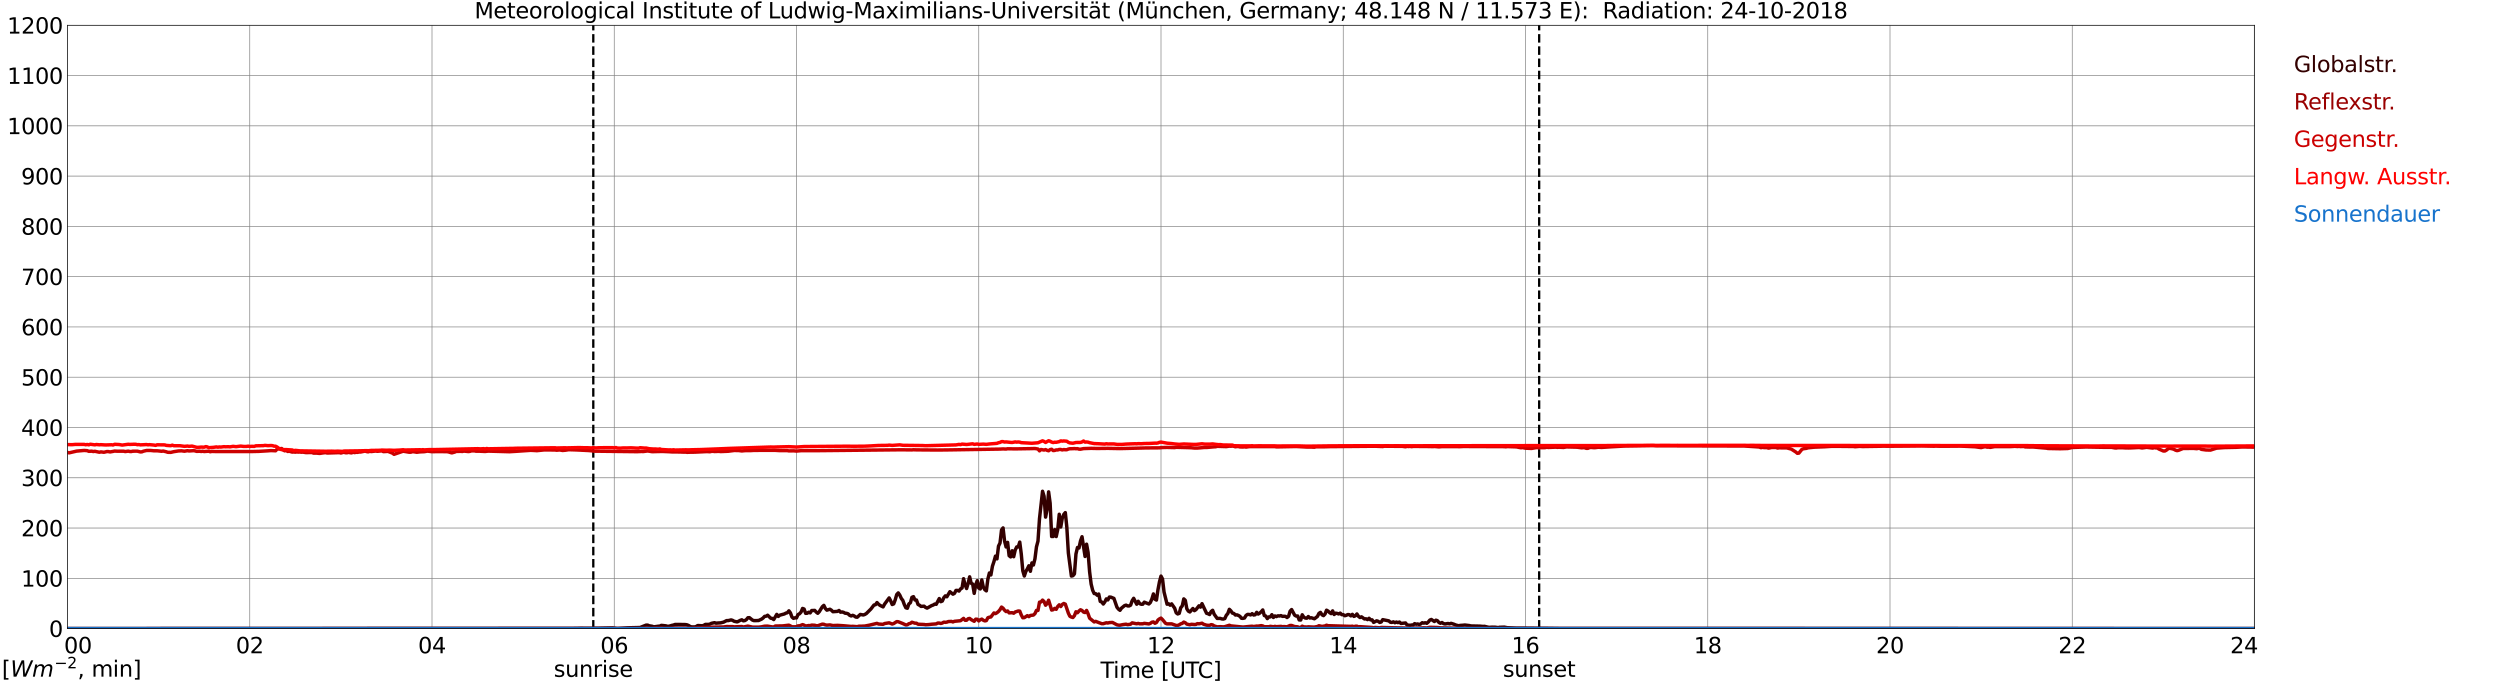 <?xml version="1.0" encoding="utf-8" standalone="no"?>
<!DOCTYPE svg PUBLIC "-//W3C//DTD SVG 1.1//EN"
  "http://www.w3.org/Graphics/SVG/1.1/DTD/svg11.dtd">
<svg xmlns:xlink="http://www.w3.org/1999/xlink" width="1085.4pt" height="296.64pt" viewBox="0 0 1085.4 296.64" xmlns="http://www.w3.org/2000/svg" version="1.1">
 <defs>
  <style type="text/css">*{stroke-linejoin: round; stroke-linecap: butt}</style>
 </defs>
 <g id="figure_1">
  <g id="patch_1">
   <path d="M 0 296.64 
L 1085.4 296.64 
L 1085.4 0 
L 0 0 
z
" style="fill: #ffffff"/>
  </g>
  <g id="axes_1">
   <g id="patch_2">
    <path d="M 29.306 272.909 
L 978.814 272.909 
L 978.814 10.976 
L 29.306 10.976 
z
" style="fill: #ffffff"/>
   </g>
   <g id="patch_3">
    <path d="M 978.814 272.909 
L 978.814 272.909 
L 978.814 10.976 
L 978.814 10.976 
z
" clip-path="url(#p600872fc36)" style="fill: #d3d3d3; opacity: 0.25; stroke: #d3d3d3; stroke-linejoin: miter"/>
   </g>
   <g id="matplotlib.axis_1">
    <g id="xtick_1">
     <g id="line2d_1">
      <path d="M 29.306 272.909 
L 29.306 10.976 
" clip-path="url(#p600872fc36)" style="fill: none; stroke: #808080; stroke-width: 0.3; stroke-linecap: square"/>
     </g>
     <g id="line2d_2"/>
     <g id="text_1">
      <!--    00 -->
      <g transform="translate(18.733 283.627) scale(0.095 -0.095)">
       <defs>
        <path id="DejaVuSans-20" transform="scale(0.016)"/>
        <path id="DejaVuSans-30" d="M 2034 4250 
Q 1547 4250 1301 3770 
Q 1056 3291 1056 2328 
Q 1056 1369 1301 889 
Q 1547 409 2034 409 
Q 2525 409 2770 889 
Q 3016 1369 3016 2328 
Q 3016 3291 2770 3770 
Q 2525 4250 2034 4250 
z
M 2034 4750 
Q 2819 4750 3233 4129 
Q 3647 3509 3647 2328 
Q 3647 1150 3233 529 
Q 2819 -91 2034 -91 
Q 1250 -91 836 529 
Q 422 1150 422 2328 
Q 422 3509 836 4129 
Q 1250 4750 2034 4750 
z
" transform="scale(0.016)"/>
       </defs>
       <use xlink:href="#DejaVuSans-20"/>
       <use xlink:href="#DejaVuSans-20" transform="translate(31.787 0)"/>
       <use xlink:href="#DejaVuSans-20" transform="translate(63.574 0)"/>
       <use xlink:href="#DejaVuSans-30" transform="translate(95.361 0)"/>
       <use xlink:href="#DejaVuSans-30" transform="translate(158.984 0)"/>
      </g>
     </g>
    </g>
    <g id="xtick_2">
     <g id="line2d_3">
      <path d="M 108.431 272.909 
L 108.431 10.976 
" clip-path="url(#p600872fc36)" style="fill: none; stroke: #808080; stroke-width: 0.3; stroke-linecap: square"/>
     </g>
     <g id="line2d_4"/>
     <g id="text_2">
      <!-- 02 -->
      <g transform="translate(102.387 283.627) scale(0.095 -0.095)">
       <defs>
        <path id="DejaVuSans-32" d="M 1228 531 
L 3431 531 
L 3431 0 
L 469 0 
L 469 531 
Q 828 903 1448 1529 
Q 2069 2156 2228 2338 
Q 2531 2678 2651 2914 
Q 2772 3150 2772 3378 
Q 2772 3750 2511 3984 
Q 2250 4219 1831 4219 
Q 1534 4219 1204 4116 
Q 875 4013 500 3803 
L 500 4441 
Q 881 4594 1212 4672 
Q 1544 4750 1819 4750 
Q 2544 4750 2975 4387 
Q 3406 4025 3406 3419 
Q 3406 3131 3298 2873 
Q 3191 2616 2906 2266 
Q 2828 2175 2409 1742 
Q 1991 1309 1228 531 
z
" transform="scale(0.016)"/>
       </defs>
       <use xlink:href="#DejaVuSans-30"/>
       <use xlink:href="#DejaVuSans-32" transform="translate(63.623 0)"/>
      </g>
     </g>
    </g>
    <g id="xtick_3">
     <g id="line2d_5">
      <path d="M 187.557 272.909 
L 187.557 10.976 
" clip-path="url(#p600872fc36)" style="fill: none; stroke: #808080; stroke-width: 0.3; stroke-linecap: square"/>
     </g>
     <g id="line2d_6"/>
     <g id="text_3">
      <!-- 04 -->
      <g transform="translate(181.513 283.627) scale(0.095 -0.095)">
       <defs>
        <path id="DejaVuSans-34" d="M 2419 4116 
L 825 1625 
L 2419 1625 
L 2419 4116 
z
M 2253 4666 
L 3047 4666 
L 3047 1625 
L 3713 1625 
L 3713 1100 
L 3047 1100 
L 3047 0 
L 2419 0 
L 2419 1100 
L 313 1100 
L 313 1709 
L 2253 4666 
z
" transform="scale(0.016)"/>
       </defs>
       <use xlink:href="#DejaVuSans-30"/>
       <use xlink:href="#DejaVuSans-34" transform="translate(63.623 0)"/>
      </g>
     </g>
    </g>
    <g id="xtick_4">
     <g id="line2d_7">
      <path d="M 266.683 272.909 
L 266.683 10.976 
" clip-path="url(#p600872fc36)" style="fill: none; stroke: #808080; stroke-width: 0.3; stroke-linecap: square"/>
     </g>
     <g id="line2d_8"/>
     <g id="text_4">
      <!-- 06 -->
      <g transform="translate(260.638 283.627) scale(0.095 -0.095)">
       <defs>
        <path id="DejaVuSans-36" d="M 2113 2584 
Q 1688 2584 1439 2293 
Q 1191 2003 1191 1497 
Q 1191 994 1439 701 
Q 1688 409 2113 409 
Q 2538 409 2786 701 
Q 3034 994 3034 1497 
Q 3034 2003 2786 2293 
Q 2538 2584 2113 2584 
z
M 3366 4563 
L 3366 3988 
Q 3128 4100 2886 4159 
Q 2644 4219 2406 4219 
Q 1781 4219 1451 3797 
Q 1122 3375 1075 2522 
Q 1259 2794 1537 2939 
Q 1816 3084 2150 3084 
Q 2853 3084 3261 2657 
Q 3669 2231 3669 1497 
Q 3669 778 3244 343 
Q 2819 -91 2113 -91 
Q 1303 -91 875 529 
Q 447 1150 447 2328 
Q 447 3434 972 4092 
Q 1497 4750 2381 4750 
Q 2619 4750 2861 4703 
Q 3103 4656 3366 4563 
z
" transform="scale(0.016)"/>
       </defs>
       <use xlink:href="#DejaVuSans-30"/>
       <use xlink:href="#DejaVuSans-36" transform="translate(63.623 0)"/>
      </g>
     </g>
    </g>
    <g id="xtick_5">
     <g id="line2d_9">
      <path d="M 345.808 272.909 
L 345.808 10.976 
" clip-path="url(#p600872fc36)" style="fill: none; stroke: #808080; stroke-width: 0.3; stroke-linecap: square"/>
     </g>
     <g id="line2d_10"/>
     <g id="text_5">
      <!-- 08 -->
      <g transform="translate(339.764 283.627) scale(0.095 -0.095)">
       <defs>
        <path id="DejaVuSans-38" d="M 2034 2216 
Q 1584 2216 1326 1975 
Q 1069 1734 1069 1313 
Q 1069 891 1326 650 
Q 1584 409 2034 409 
Q 2484 409 2743 651 
Q 3003 894 3003 1313 
Q 3003 1734 2745 1975 
Q 2488 2216 2034 2216 
z
M 1403 2484 
Q 997 2584 770 2862 
Q 544 3141 544 3541 
Q 544 4100 942 4425 
Q 1341 4750 2034 4750 
Q 2731 4750 3128 4425 
Q 3525 4100 3525 3541 
Q 3525 3141 3298 2862 
Q 3072 2584 2669 2484 
Q 3125 2378 3379 2068 
Q 3634 1759 3634 1313 
Q 3634 634 3220 271 
Q 2806 -91 2034 -91 
Q 1263 -91 848 271 
Q 434 634 434 1313 
Q 434 1759 690 2068 
Q 947 2378 1403 2484 
z
M 1172 3481 
Q 1172 3119 1398 2916 
Q 1625 2713 2034 2713 
Q 2441 2713 2670 2916 
Q 2900 3119 2900 3481 
Q 2900 3844 2670 4047 
Q 2441 4250 2034 4250 
Q 1625 4250 1398 4047 
Q 1172 3844 1172 3481 
z
" transform="scale(0.016)"/>
       </defs>
       <use xlink:href="#DejaVuSans-30"/>
       <use xlink:href="#DejaVuSans-38" transform="translate(63.623 0)"/>
      </g>
     </g>
    </g>
    <g id="xtick_6">
     <g id="line2d_11">
      <path d="M 424.934 272.909 
L 424.934 10.976 
" clip-path="url(#p600872fc36)" style="fill: none; stroke: #808080; stroke-width: 0.3; stroke-linecap: square"/>
     </g>
     <g id="line2d_12"/>
     <g id="text_6">
      <!-- 10 -->
      <g transform="translate(418.89 283.627) scale(0.095 -0.095)">
       <defs>
        <path id="DejaVuSans-31" d="M 794 531 
L 1825 531 
L 1825 4091 
L 703 3866 
L 703 4441 
L 1819 4666 
L 2450 4666 
L 2450 531 
L 3481 531 
L 3481 0 
L 794 0 
L 794 531 
z
" transform="scale(0.016)"/>
       </defs>
       <use xlink:href="#DejaVuSans-31"/>
       <use xlink:href="#DejaVuSans-30" transform="translate(63.623 0)"/>
      </g>
     </g>
    </g>
    <g id="xtick_7">
     <g id="line2d_13">
      <path d="M 504.06 272.909 
L 504.06 10.976 
" clip-path="url(#p600872fc36)" style="fill: none; stroke: #808080; stroke-width: 0.3; stroke-linecap: square"/>
     </g>
     <g id="line2d_14"/>
     <g id="text_7">
      <!-- 12 -->
      <g transform="translate(498.015 283.627) scale(0.095 -0.095)">
       <use xlink:href="#DejaVuSans-31"/>
       <use xlink:href="#DejaVuSans-32" transform="translate(63.623 0)"/>
      </g>
     </g>
    </g>
    <g id="xtick_8">
     <g id="line2d_15">
      <path d="M 583.185 272.909 
L 583.185 10.976 
" clip-path="url(#p600872fc36)" style="fill: none; stroke: #808080; stroke-width: 0.3; stroke-linecap: square"/>
     </g>
     <g id="line2d_16"/>
     <g id="text_8">
      <!-- 14 -->
      <g transform="translate(577.141 283.627) scale(0.095 -0.095)">
       <use xlink:href="#DejaVuSans-31"/>
       <use xlink:href="#DejaVuSans-34" transform="translate(63.623 0)"/>
      </g>
     </g>
    </g>
    <g id="xtick_9">
     <g id="line2d_17">
      <path d="M 662.311 272.909 
L 662.311 10.976 
" clip-path="url(#p600872fc36)" style="fill: none; stroke: #808080; stroke-width: 0.3; stroke-linecap: square"/>
     </g>
     <g id="line2d_18"/>
     <g id="text_9">
      <!-- 16 -->
      <g transform="translate(656.267 283.627) scale(0.095 -0.095)">
       <use xlink:href="#DejaVuSans-31"/>
       <use xlink:href="#DejaVuSans-36" transform="translate(63.623 0)"/>
      </g>
     </g>
    </g>
    <g id="xtick_10">
     <g id="line2d_19">
      <path d="M 741.437 272.909 
L 741.437 10.976 
" clip-path="url(#p600872fc36)" style="fill: none; stroke: #808080; stroke-width: 0.3; stroke-linecap: square"/>
     </g>
     <g id="line2d_20"/>
     <g id="text_10">
      <!-- 18 -->
      <g transform="translate(735.392 283.627) scale(0.095 -0.095)">
       <use xlink:href="#DejaVuSans-31"/>
       <use xlink:href="#DejaVuSans-38" transform="translate(63.623 0)"/>
      </g>
     </g>
    </g>
    <g id="xtick_11">
     <g id="line2d_21">
      <path d="M 820.562 272.909 
L 820.562 10.976 
" clip-path="url(#p600872fc36)" style="fill: none; stroke: #808080; stroke-width: 0.3; stroke-linecap: square"/>
     </g>
     <g id="line2d_22"/>
     <g id="text_11">
      <!-- 20 -->
      <g transform="translate(814.518 283.627) scale(0.095 -0.095)">
       <use xlink:href="#DejaVuSans-32"/>
       <use xlink:href="#DejaVuSans-30" transform="translate(63.623 0)"/>
      </g>
     </g>
    </g>
    <g id="xtick_12">
     <g id="line2d_23">
      <path d="M 899.688 272.909 
L 899.688 10.976 
" clip-path="url(#p600872fc36)" style="fill: none; stroke: #808080; stroke-width: 0.3; stroke-linecap: square"/>
     </g>
     <g id="line2d_24"/>
     <g id="text_12">
      <!-- 22 -->
      <g transform="translate(893.644 283.627) scale(0.095 -0.095)">
       <use xlink:href="#DejaVuSans-32"/>
       <use xlink:href="#DejaVuSans-32" transform="translate(63.623 0)"/>
      </g>
     </g>
    </g>
    <g id="xtick_13">
     <g id="line2d_25">
      <path d="M 978.814 272.909 
L 978.814 10.976 
" clip-path="url(#p600872fc36)" style="fill: none; stroke: #808080; stroke-width: 0.3; stroke-linecap: square"/>
     </g>
     <g id="line2d_26"/>
     <g id="text_13">
      <!-- 24    -->
      <g transform="translate(968.241 283.627) scale(0.095 -0.095)">
       <use xlink:href="#DejaVuSans-32"/>
       <use xlink:href="#DejaVuSans-34" transform="translate(63.623 0)"/>
       <use xlink:href="#DejaVuSans-20" transform="translate(127.246 0)"/>
       <use xlink:href="#DejaVuSans-20" transform="translate(159.033 0)"/>
       <use xlink:href="#DejaVuSans-20" transform="translate(190.82 0)"/>
      </g>
     </g>
    </g>
    <g id="text_14">
     <!-- Time [UTC] -->
     <g transform="translate(477.806 294.322) scale(0.095 -0.095)">
      <defs>
       <path id="DejaVuSans-54" d="M -19 4666 
L 3928 4666 
L 3928 4134 
L 2272 4134 
L 2272 0 
L 1638 0 
L 1638 4134 
L -19 4134 
L -19 4666 
z
" transform="scale(0.016)"/>
       <path id="DejaVuSans-69" d="M 603 3500 
L 1178 3500 
L 1178 0 
L 603 0 
L 603 3500 
z
M 603 4863 
L 1178 4863 
L 1178 4134 
L 603 4134 
L 603 4863 
z
" transform="scale(0.016)"/>
       <path id="DejaVuSans-6d" d="M 3328 2828 
Q 3544 3216 3844 3400 
Q 4144 3584 4550 3584 
Q 5097 3584 5394 3201 
Q 5691 2819 5691 2113 
L 5691 0 
L 5113 0 
L 5113 2094 
Q 5113 2597 4934 2840 
Q 4756 3084 4391 3084 
Q 3944 3084 3684 2787 
Q 3425 2491 3425 1978 
L 3425 0 
L 2847 0 
L 2847 2094 
Q 2847 2600 2669 2842 
Q 2491 3084 2119 3084 
Q 1678 3084 1418 2786 
Q 1159 2488 1159 1978 
L 1159 0 
L 581 0 
L 581 3500 
L 1159 3500 
L 1159 2956 
Q 1356 3278 1631 3431 
Q 1906 3584 2284 3584 
Q 2666 3584 2933 3390 
Q 3200 3197 3328 2828 
z
" transform="scale(0.016)"/>
       <path id="DejaVuSans-65" d="M 3597 1894 
L 3597 1613 
L 953 1613 
Q 991 1019 1311 708 
Q 1631 397 2203 397 
Q 2534 397 2845 478 
Q 3156 559 3463 722 
L 3463 178 
Q 3153 47 2828 -22 
Q 2503 -91 2169 -91 
Q 1331 -91 842 396 
Q 353 884 353 1716 
Q 353 2575 817 3079 
Q 1281 3584 2069 3584 
Q 2775 3584 3186 3129 
Q 3597 2675 3597 1894 
z
M 3022 2063 
Q 3016 2534 2758 2815 
Q 2500 3097 2075 3097 
Q 1594 3097 1305 2825 
Q 1016 2553 972 2059 
L 3022 2063 
z
" transform="scale(0.016)"/>
       <path id="DejaVuSans-5b" d="M 550 4863 
L 1875 4863 
L 1875 4416 
L 1125 4416 
L 1125 -397 
L 1875 -397 
L 1875 -844 
L 550 -844 
L 550 4863 
z
" transform="scale(0.016)"/>
       <path id="DejaVuSans-55" d="M 556 4666 
L 1191 4666 
L 1191 1831 
Q 1191 1081 1462 751 
Q 1734 422 2344 422 
Q 2950 422 3222 751 
Q 3494 1081 3494 1831 
L 3494 4666 
L 4128 4666 
L 4128 1753 
Q 4128 841 3676 375 
Q 3225 -91 2344 -91 
Q 1459 -91 1007 375 
Q 556 841 556 1753 
L 556 4666 
z
" transform="scale(0.016)"/>
       <path id="DejaVuSans-43" d="M 4122 4306 
L 4122 3641 
Q 3803 3938 3442 4084 
Q 3081 4231 2675 4231 
Q 1875 4231 1450 3742 
Q 1025 3253 1025 2328 
Q 1025 1406 1450 917 
Q 1875 428 2675 428 
Q 3081 428 3442 575 
Q 3803 722 4122 1019 
L 4122 359 
Q 3791 134 3420 21 
Q 3050 -91 2638 -91 
Q 1578 -91 968 557 
Q 359 1206 359 2328 
Q 359 3453 968 4101 
Q 1578 4750 2638 4750 
Q 3056 4750 3426 4639 
Q 3797 4528 4122 4306 
z
" transform="scale(0.016)"/>
       <path id="DejaVuSans-5d" d="M 1947 4863 
L 1947 -844 
L 622 -844 
L 622 -397 
L 1369 -397 
L 1369 4416 
L 622 4416 
L 622 4863 
L 1947 4863 
z
" transform="scale(0.016)"/>
      </defs>
      <use xlink:href="#DejaVuSans-54"/>
      <use xlink:href="#DejaVuSans-69" transform="translate(57.959 0)"/>
      <use xlink:href="#DejaVuSans-6d" transform="translate(85.742 0)"/>
      <use xlink:href="#DejaVuSans-65" transform="translate(183.154 0)"/>
      <use xlink:href="#DejaVuSans-20" transform="translate(244.678 0)"/>
      <use xlink:href="#DejaVuSans-5b" transform="translate(276.465 0)"/>
      <use xlink:href="#DejaVuSans-55" transform="translate(315.479 0)"/>
      <use xlink:href="#DejaVuSans-54" transform="translate(388.672 0)"/>
      <use xlink:href="#DejaVuSans-43" transform="translate(443.881 0)"/>
      <use xlink:href="#DejaVuSans-5d" transform="translate(513.705 0)"/>
     </g>
    </g>
   </g>
   <g id="matplotlib.axis_2">
    <g id="ytick_1">
     <g id="line2d_27">
      <path d="M 29.306 272.909 
L 978.814 272.909 
" clip-path="url(#p600872fc36)" style="fill: none; stroke: #808080; stroke-width: 0.3; stroke-linecap: square"/>
     </g>
     <g id="line2d_28"/>
     <g id="text_15">
      <!-- 0 -->
      <g transform="translate(21.261 276.518) scale(0.095 -0.095)">
       <use xlink:href="#DejaVuSans-30"/>
      </g>
     </g>
    </g>
    <g id="ytick_2">
     <g id="line2d_29">
      <path d="M 29.306 251.081 
L 978.814 251.081 
" clip-path="url(#p600872fc36)" style="fill: none; stroke: #808080; stroke-width: 0.3; stroke-linecap: square"/>
     </g>
     <g id="line2d_30"/>
     <g id="text_16">
      <!-- 100 -->
      <g transform="translate(9.173 254.69) scale(0.095 -0.095)">
       <use xlink:href="#DejaVuSans-31"/>
       <use xlink:href="#DejaVuSans-30" transform="translate(63.623 0)"/>
       <use xlink:href="#DejaVuSans-30" transform="translate(127.246 0)"/>
      </g>
     </g>
    </g>
    <g id="ytick_3">
     <g id="line2d_31">
      <path d="M 29.306 229.253 
L 978.814 229.253 
" clip-path="url(#p600872fc36)" style="fill: none; stroke: #808080; stroke-width: 0.3; stroke-linecap: square"/>
     </g>
     <g id="line2d_32"/>
     <g id="text_17">
      <!-- 200 -->
      <g transform="translate(9.173 232.863) scale(0.095 -0.095)">
       <use xlink:href="#DejaVuSans-32"/>
       <use xlink:href="#DejaVuSans-30" transform="translate(63.623 0)"/>
       <use xlink:href="#DejaVuSans-30" transform="translate(127.246 0)"/>
      </g>
     </g>
    </g>
    <g id="ytick_4">
     <g id="line2d_33">
      <path d="M 29.306 207.426 
L 978.814 207.426 
" clip-path="url(#p600872fc36)" style="fill: none; stroke: #808080; stroke-width: 0.3; stroke-linecap: square"/>
     </g>
     <g id="line2d_34"/>
     <g id="text_18">
      <!-- 300 -->
      <g transform="translate(9.173 211.035) scale(0.095 -0.095)">
       <defs>
        <path id="DejaVuSans-33" d="M 2597 2516 
Q 3050 2419 3304 2112 
Q 3559 1806 3559 1356 
Q 3559 666 3084 287 
Q 2609 -91 1734 -91 
Q 1441 -91 1130 -33 
Q 819 25 488 141 
L 488 750 
Q 750 597 1062 519 
Q 1375 441 1716 441 
Q 2309 441 2620 675 
Q 2931 909 2931 1356 
Q 2931 1769 2642 2001 
Q 2353 2234 1838 2234 
L 1294 2234 
L 1294 2753 
L 1863 2753 
Q 2328 2753 2575 2939 
Q 2822 3125 2822 3475 
Q 2822 3834 2567 4026 
Q 2313 4219 1838 4219 
Q 1578 4219 1281 4162 
Q 984 4106 628 3988 
L 628 4550 
Q 988 4650 1302 4700 
Q 1616 4750 1894 4750 
Q 2613 4750 3031 4423 
Q 3450 4097 3450 3541 
Q 3450 3153 3228 2886 
Q 3006 2619 2597 2516 
z
" transform="scale(0.016)"/>
       </defs>
       <use xlink:href="#DejaVuSans-33"/>
       <use xlink:href="#DejaVuSans-30" transform="translate(63.623 0)"/>
       <use xlink:href="#DejaVuSans-30" transform="translate(127.246 0)"/>
      </g>
     </g>
    </g>
    <g id="ytick_5">
     <g id="line2d_35">
      <path d="M 29.306 185.598 
L 978.814 185.598 
" clip-path="url(#p600872fc36)" style="fill: none; stroke: #808080; stroke-width: 0.3; stroke-linecap: square"/>
     </g>
     <g id="line2d_36"/>
     <g id="text_19">
      <!-- 400 -->
      <g transform="translate(9.173 189.207) scale(0.095 -0.095)">
       <use xlink:href="#DejaVuSans-34"/>
       <use xlink:href="#DejaVuSans-30" transform="translate(63.623 0)"/>
       <use xlink:href="#DejaVuSans-30" transform="translate(127.246 0)"/>
      </g>
     </g>
    </g>
    <g id="ytick_6">
     <g id="line2d_37">
      <path d="M 29.306 163.77 
L 978.814 163.77 
" clip-path="url(#p600872fc36)" style="fill: none; stroke: #808080; stroke-width: 0.3; stroke-linecap: square"/>
     </g>
     <g id="line2d_38"/>
     <g id="text_20">
      <!-- 500 -->
      <g transform="translate(9.173 167.379) scale(0.095 -0.095)">
       <defs>
        <path id="DejaVuSans-35" d="M 691 4666 
L 3169 4666 
L 3169 4134 
L 1269 4134 
L 1269 2991 
Q 1406 3038 1543 3061 
Q 1681 3084 1819 3084 
Q 2600 3084 3056 2656 
Q 3513 2228 3513 1497 
Q 3513 744 3044 326 
Q 2575 -91 1722 -91 
Q 1428 -91 1123 -41 
Q 819 9 494 109 
L 494 744 
Q 775 591 1075 516 
Q 1375 441 1709 441 
Q 2250 441 2565 725 
Q 2881 1009 2881 1497 
Q 2881 1984 2565 2268 
Q 2250 2553 1709 2553 
Q 1456 2553 1204 2497 
Q 953 2441 691 2322 
L 691 4666 
z
" transform="scale(0.016)"/>
       </defs>
       <use xlink:href="#DejaVuSans-35"/>
       <use xlink:href="#DejaVuSans-30" transform="translate(63.623 0)"/>
       <use xlink:href="#DejaVuSans-30" transform="translate(127.246 0)"/>
      </g>
     </g>
    </g>
    <g id="ytick_7">
     <g id="line2d_39">
      <path d="M 29.306 141.942 
L 978.814 141.942 
" clip-path="url(#p600872fc36)" style="fill: none; stroke: #808080; stroke-width: 0.3; stroke-linecap: square"/>
     </g>
     <g id="line2d_40"/>
     <g id="text_21">
      <!-- 600 -->
      <g transform="translate(9.173 145.551) scale(0.095 -0.095)">
       <use xlink:href="#DejaVuSans-36"/>
       <use xlink:href="#DejaVuSans-30" transform="translate(63.623 0)"/>
       <use xlink:href="#DejaVuSans-30" transform="translate(127.246 0)"/>
      </g>
     </g>
    </g>
    <g id="ytick_8">
     <g id="line2d_41">
      <path d="M 29.306 120.114 
L 978.814 120.114 
" clip-path="url(#p600872fc36)" style="fill: none; stroke: #808080; stroke-width: 0.3; stroke-linecap: square"/>
     </g>
     <g id="line2d_42"/>
     <g id="text_22">
      <!-- 700 -->
      <g transform="translate(9.173 123.724) scale(0.095 -0.095)">
       <defs>
        <path id="DejaVuSans-37" d="M 525 4666 
L 3525 4666 
L 3525 4397 
L 1831 0 
L 1172 0 
L 2766 4134 
L 525 4134 
L 525 4666 
z
" transform="scale(0.016)"/>
       </defs>
       <use xlink:href="#DejaVuSans-37"/>
       <use xlink:href="#DejaVuSans-30" transform="translate(63.623 0)"/>
       <use xlink:href="#DejaVuSans-30" transform="translate(127.246 0)"/>
      </g>
     </g>
    </g>
    <g id="ytick_9">
     <g id="line2d_43">
      <path d="M 29.306 98.287 
L 978.814 98.287 
" clip-path="url(#p600872fc36)" style="fill: none; stroke: #808080; stroke-width: 0.3; stroke-linecap: square"/>
     </g>
     <g id="line2d_44"/>
     <g id="text_23">
      <!-- 800 -->
      <g transform="translate(9.173 101.896) scale(0.095 -0.095)">
       <use xlink:href="#DejaVuSans-38"/>
       <use xlink:href="#DejaVuSans-30" transform="translate(63.623 0)"/>
       <use xlink:href="#DejaVuSans-30" transform="translate(127.246 0)"/>
      </g>
     </g>
    </g>
    <g id="ytick_10">
     <g id="line2d_45">
      <path d="M 29.306 76.459 
L 978.814 76.459 
" clip-path="url(#p600872fc36)" style="fill: none; stroke: #808080; stroke-width: 0.3; stroke-linecap: square"/>
     </g>
     <g id="line2d_46"/>
     <g id="text_24">
      <!-- 900 -->
      <g transform="translate(9.173 80.068) scale(0.095 -0.095)">
       <defs>
        <path id="DejaVuSans-39" d="M 703 97 
L 703 672 
Q 941 559 1184 500 
Q 1428 441 1663 441 
Q 2288 441 2617 861 
Q 2947 1281 2994 2138 
Q 2813 1869 2534 1725 
Q 2256 1581 1919 1581 
Q 1219 1581 811 2004 
Q 403 2428 403 3163 
Q 403 3881 828 4315 
Q 1253 4750 1959 4750 
Q 2769 4750 3195 4129 
Q 3622 3509 3622 2328 
Q 3622 1225 3098 567 
Q 2575 -91 1691 -91 
Q 1453 -91 1209 -44 
Q 966 3 703 97 
z
M 1959 2075 
Q 2384 2075 2632 2365 
Q 2881 2656 2881 3163 
Q 2881 3666 2632 3958 
Q 2384 4250 1959 4250 
Q 1534 4250 1286 3958 
Q 1038 3666 1038 3163 
Q 1038 2656 1286 2365 
Q 1534 2075 1959 2075 
z
" transform="scale(0.016)"/>
       </defs>
       <use xlink:href="#DejaVuSans-39"/>
       <use xlink:href="#DejaVuSans-30" transform="translate(63.623 0)"/>
       <use xlink:href="#DejaVuSans-30" transform="translate(127.246 0)"/>
      </g>
     </g>
    </g>
    <g id="ytick_11">
     <g id="line2d_47">
      <path d="M 29.306 54.631 
L 978.814 54.631 
" clip-path="url(#p600872fc36)" style="fill: none; stroke: #808080; stroke-width: 0.3; stroke-linecap: square"/>
     </g>
     <g id="line2d_48"/>
     <g id="text_25">
      <!-- 1000 -->
      <g transform="translate(3.128 58.24) scale(0.095 -0.095)">
       <use xlink:href="#DejaVuSans-31"/>
       <use xlink:href="#DejaVuSans-30" transform="translate(63.623 0)"/>
       <use xlink:href="#DejaVuSans-30" transform="translate(127.246 0)"/>
       <use xlink:href="#DejaVuSans-30" transform="translate(190.869 0)"/>
      </g>
     </g>
    </g>
    <g id="ytick_12">
     <g id="line2d_49">
      <path d="M 29.306 32.803 
L 978.814 32.803 
" clip-path="url(#p600872fc36)" style="fill: none; stroke: #808080; stroke-width: 0.3; stroke-linecap: square"/>
     </g>
     <g id="line2d_50"/>
     <g id="text_26">
      <!-- 1100 -->
      <g transform="translate(3.128 36.413) scale(0.095 -0.095)">
       <use xlink:href="#DejaVuSans-31"/>
       <use xlink:href="#DejaVuSans-31" transform="translate(63.623 0)"/>
       <use xlink:href="#DejaVuSans-30" transform="translate(127.246 0)"/>
       <use xlink:href="#DejaVuSans-30" transform="translate(190.869 0)"/>
      </g>
     </g>
    </g>
    <g id="ytick_13">
     <g id="line2d_51">
      <path d="M 29.306 10.976 
L 978.814 10.976 
" clip-path="url(#p600872fc36)" style="fill: none; stroke: #808080; stroke-width: 0.3; stroke-linecap: square"/>
     </g>
     <g id="line2d_52"/>
     <g id="text_27">
      <!-- 1200 -->
      <g transform="translate(3.128 14.585) scale(0.095 -0.095)">
       <use xlink:href="#DejaVuSans-31"/>
       <use xlink:href="#DejaVuSans-32" transform="translate(63.623 0)"/>
       <use xlink:href="#DejaVuSans-30" transform="translate(127.246 0)"/>
       <use xlink:href="#DejaVuSans-30" transform="translate(190.869 0)"/>
      </g>
     </g>
    </g>
   </g>
   <g id="line2d_53">
    <path d="M 257.583 272.909 
L 257.583 10.976 
" clip-path="url(#p600872fc36)" style="fill: none; stroke-dasharray: 3.7,1.6; stroke-dashoffset: 0; stroke: #000000"/>
   </g>
   <g id="line2d_54">
    <path d="M 668.246 272.909 
L 668.246 10.976 
" clip-path="url(#p600872fc36)" style="fill: none; stroke-dasharray: 3.7,1.6; stroke-dashoffset: 0; stroke: #000000"/>
   </g>
   <g id="line2d_55">
    <path d="M 29.306 272.909 
L 250.198 272.837 
L 252.176 272.773 
L 255.473 272.795 
L 260.089 272.752 
L 261.408 272.71 
L 266.023 272.603 
L 268.002 272.9 
L 272.617 272.562 
L 277.892 272.435 
L 280.53 271.398 
L 281.189 271.398 
L 281.849 271.695 
L 283.167 271.907 
L 283.827 272.16 
L 285.805 271.885 
L 286.464 271.844 
L 287.124 271.503 
L 289.102 271.715 
L 289.761 271.907 
L 290.42 271.907 
L 291.739 271.503 
L 292.399 271.376 
L 293.058 271.123 
L 294.377 271.101 
L 297.674 271.165 
L 298.333 271.294 
L 298.992 271.569 
L 299.652 272.012 
L 300.311 272.202 
L 301.63 272.182 
L 302.289 271.99 
L 302.949 271.569 
L 304.927 271.695 
L 305.586 271.483 
L 306.246 271.082 
L 307.564 271.101 
L 308.224 270.955 
L 308.883 270.617 
L 310.202 270.342 
L 310.861 270.551 
L 312.18 270.447 
L 312.839 270.425 
L 314.158 270.108 
L 315.477 269.432 
L 316.136 269.453 
L 317.455 269.135 
L 318.114 269.368 
L 318.774 269.748 
L 320.093 270.001 
L 321.411 269.325 
L 322.071 269.093 
L 322.73 269.536 
L 323.39 269.432 
L 324.049 269.008 
L 324.708 268.205 
L 325.368 268.161 
L 326.686 269.22 
L 327.346 269.453 
L 329.324 269.41 
L 330.643 268.796 
L 331.302 268.31 
L 331.961 267.613 
L 332.621 267.528 
L 333.28 267.105 
L 334.599 268.395 
L 335.258 268.502 
L 335.918 268.986 
L 337.236 266.745 
L 337.896 267.633 
L 338.555 267.083 
L 340.533 266.555 
L 341.193 266.195 
L 341.852 266.027 
L 342.512 265.201 
L 343.171 266.09 
L 343.83 267.888 
L 344.49 268.458 
L 345.149 268.227 
L 345.808 268.268 
L 346.468 266.808 
L 347.127 266.47 
L 347.787 265.73 
L 348.446 264.165 
L 349.105 264.418 
L 349.765 266.28 
L 350.424 266.258 
L 351.083 265.815 
L 351.743 266.09 
L 352.402 265.075 
L 353.721 265.012 
L 354.38 265.751 
L 355.04 266.258 
L 355.699 265.562 
L 357.018 263.425 
L 357.677 262.833 
L 358.337 264.186 
L 358.996 264.905 
L 360.315 264.503 
L 360.974 264.926 
L 361.634 265.581 
L 363.612 265.433 
L 364.271 265.053 
L 364.93 265.793 
L 365.59 265.688 
L 366.249 265.856 
L 366.909 266.238 
L 367.568 266.28 
L 368.227 266.513 
L 368.887 267.146 
L 369.546 267.421 
L 370.206 267.146 
L 370.865 267.421 
L 371.524 267.908 
L 372.184 267.971 
L 373.502 266.766 
L 374.821 267 
L 375.481 266.766 
L 376.14 266.365 
L 378.118 264.398 
L 379.437 262.685 
L 380.096 262.536 
L 380.756 261.606 
L 381.415 262.325 
L 382.074 262.833 
L 383.393 263.488 
L 384.053 262.283 
L 386.031 259.596 
L 386.69 260.845 
L 387.349 262.451 
L 388.009 262.176 
L 388.668 260.421 
L 389.328 258.116 
L 389.987 257.418 
L 390.646 258.369 
L 391.306 259.808 
L 391.965 260.674 
L 392.624 262.495 
L 393.284 263.868 
L 393.943 264.079 
L 394.603 262.176 
L 395.262 261.689 
L 395.921 259.343 
L 396.581 259.046 
L 397.24 260.484 
L 397.899 260.506 
L 398.559 262.41 
L 399.218 262.77 
L 399.878 263.276 
L 401.196 263.171 
L 401.856 263.721 
L 402.515 264.016 
L 404.493 262.916 
L 405.153 262.685 
L 405.812 262.261 
L 406.471 262.366 
L 407.79 259.871 
L 408.45 261.224 
L 409.109 260.949 
L 409.768 259.491 
L 410.428 258.708 
L 411.087 259.09 
L 412.406 256.889 
L 413.725 257.968 
L 414.384 257.629 
L 415.043 256.339 
L 415.703 256.339 
L 416.362 256.614 
L 417.022 255.682 
L 417.681 255.281 
L 418.34 251.243 
L 419 253.906 
L 419.659 255.514 
L 420.318 253.292 
L 420.978 250.437 
L 421.637 253.209 
L 422.297 253.567 
L 422.956 257.608 
L 423.615 253.949 
L 424.275 252.109 
L 424.934 255.303 
L 425.593 255.704 
L 426.253 251.79 
L 426.912 254.879 
L 427.572 256.021 
L 428.231 256.529 
L 428.89 251.432 
L 429.55 248.767 
L 430.209 249.612 
L 430.869 245.827 
L 431.528 243.839 
L 432.187 241.448 
L 432.847 242.634 
L 433.506 237.113 
L 434.165 235.76 
L 434.825 230.091 
L 435.484 229.203 
L 436.144 234.913 
L 436.803 237.471 
L 437.462 235.485 
L 438.122 241.259 
L 438.781 241.787 
L 439.44 239.122 
L 440.1 241.702 
L 440.759 238.805 
L 441.419 237.452 
L 442.078 237.471 
L 442.737 235.356 
L 443.397 240.56 
L 444.056 247.794 
L 444.716 250.079 
L 445.375 248.091 
L 446.034 246.991 
L 446.694 245.637 
L 447.353 248.027 
L 448.012 244.389 
L 448.672 245.299 
L 449.331 242.634 
L 449.991 237.43 
L 450.65 234.935 
L 451.309 225.163 
L 452.628 213.297 
L 453.287 215.434 
L 453.947 224.506 
L 454.606 221.101 
L 455.266 213.55 
L 455.925 218.457 
L 456.584 232.925 
L 457.244 232.925 
L 457.903 229.921 
L 458.563 232.947 
L 459.222 229.921 
L 459.881 223.279 
L 460.541 228.801 
L 461.2 224.929 
L 461.859 223.345 
L 462.519 222.561 
L 463.178 228.97 
L 463.838 240.095 
L 465.156 250.099 
L 465.816 249.95 
L 466.475 249.169 
L 467.134 240.538 
L 467.794 237.705 
L 468.453 237.917 
L 469.113 234.85 
L 469.772 233.032 
L 471.091 241.597 
L 471.75 236.267 
L 472.409 239.905 
L 473.069 248.281 
L 473.728 253.567 
L 474.388 256.254 
L 475.047 257.693 
L 475.706 257.756 
L 476.366 258.433 
L 477.025 257.904 
L 477.685 261.098 
L 478.344 261.373 
L 479.003 262.239 
L 479.663 261.331 
L 480.322 260.02 
L 480.981 260.463 
L 481.641 259.216 
L 482.3 259.258 
L 483.619 259.808 
L 484.938 263.636 
L 485.597 264.461 
L 486.256 264.968 
L 486.916 264.016 
L 488.235 262.938 
L 488.894 262.726 
L 489.553 263.064 
L 490.213 263.086 
L 490.872 262.726 
L 491.532 260.823 
L 492.191 259.766 
L 493.51 262.325 
L 494.169 261.056 
L 494.828 262.071 
L 495.488 262.346 
L 496.147 262.325 
L 496.807 261.436 
L 498.785 262.22 
L 499.444 261.563 
L 500.103 260.041 
L 500.763 257.861 
L 501.422 260.146 
L 502.082 260.526 
L 502.741 256.042 
L 503.4 252.574 
L 504.06 250.121 
L 504.719 251.369 
L 505.379 257.038 
L 506.697 262.325 
L 507.357 262.135 
L 508.016 262.748 
L 508.675 262.176 
L 509.994 264.06 
L 510.654 266.046 
L 511.313 266.555 
L 511.972 266.302 
L 512.632 263.848 
L 513.291 263.045 
L 513.95 260.02 
L 514.61 260.633 
L 515.269 264.291 
L 515.929 265.328 
L 516.588 265.688 
L 517.907 264.186 
L 518.566 265.116 
L 519.226 264.693 
L 520.544 263.023 
L 521.204 263.593 
L 521.863 262.091 
L 523.841 266.258 
L 524.501 266.47 
L 525.16 266.808 
L 525.819 265.518 
L 526.479 264.968 
L 527.138 266.66 
L 528.457 268.502 
L 529.776 268.48 
L 530.435 268.711 
L 531.094 268.775 
L 531.754 268.565 
L 532.413 267.146 
L 533.073 266.365 
L 533.732 264.547 
L 534.391 265.201 
L 535.051 266.175 
L 535.71 266.343 
L 536.369 267.02 
L 537.029 266.935 
L 537.688 267.21 
L 538.348 267.613 
L 539.007 268.436 
L 539.666 268.458 
L 540.326 268.31 
L 540.985 267.19 
L 541.644 266.745 
L 542.304 266.766 
L 542.963 266.978 
L 543.623 266.428 
L 544.282 267.02 
L 544.941 266.893 
L 545.601 265.856 
L 546.26 266.596 
L 546.919 266.195 
L 547.579 265.603 
L 548.238 264.819 
L 548.898 267.231 
L 549.557 267.465 
L 550.216 268.565 
L 550.876 267.845 
L 551.535 267.823 
L 552.195 266.871 
L 552.854 268.078 
L 553.513 267.421 
L 554.173 267.696 
L 554.832 267.358 
L 555.491 267.443 
L 556.151 267.275 
L 556.81 267.613 
L 557.47 267.548 
L 558.129 267.613 
L 558.788 268.098 
L 559.448 267.592 
L 560.107 265.369 
L 560.766 264.651 
L 562.085 267.083 
L 562.745 267.485 
L 563.404 267.443 
L 564.063 269.157 
L 564.723 269.178 
L 565.382 266.915 
L 566.042 267.952 
L 566.701 268.332 
L 567.36 268.395 
L 568.02 267.677 
L 568.679 268.31 
L 569.338 268.205 
L 570.657 268.648 
L 571.976 267.633 
L 572.635 266.302 
L 573.295 265.878 
L 573.954 266.915 
L 574.613 267.275 
L 575.273 266.596 
L 575.932 264.926 
L 576.592 265.306 
L 577.251 265.963 
L 577.91 266.406 
L 578.57 265.223 
L 579.229 266.788 
L 579.889 266.216 
L 580.548 266.321 
L 581.207 266.555 
L 581.867 266.195 
L 582.526 266.852 
L 583.185 266.852 
L 583.845 267.317 
L 584.504 267.146 
L 585.164 266.808 
L 585.823 266.871 
L 586.482 267.38 
L 587.142 266.725 
L 587.801 267.613 
L 588.46 267.358 
L 589.12 266.555 
L 589.779 267.57 
L 590.439 268.098 
L 591.098 267.803 
L 592.417 268.733 
L 593.076 268.648 
L 593.736 269.008 
L 594.395 268.436 
L 595.054 269.135 
L 595.714 269.115 
L 596.373 270.213 
L 597.692 269.536 
L 598.351 269.748 
L 599.011 270.235 
L 599.67 270.045 
L 600.329 269.03 
L 602.967 269.558 
L 603.626 270.15 
L 604.286 270.235 
L 604.945 269.982 
L 605.604 270.361 
L 606.264 270.067 
L 606.923 270.32 
L 607.582 270.067 
L 608.242 270.68 
L 610.22 270.468 
L 610.879 271.335 
L 612.198 271.483 
L 612.858 271.357 
L 613.517 271.357 
L 614.176 270.763 
L 614.836 271.019 
L 615.495 270.89 
L 616.154 271.145 
L 616.814 270.89 
L 617.473 270.361 
L 618.133 270.551 
L 618.792 270.361 
L 619.451 270.617 
L 620.111 270.045 
L 620.77 269.22 
L 621.429 268.945 
L 622.748 269.833 
L 623.408 269.261 
L 624.067 269.473 
L 624.726 270.257 
L 625.386 270.595 
L 626.045 270.276 
L 626.705 270.743 
L 627.364 270.89 
L 628.683 270.7 
L 629.342 270.87 
L 630.001 270.617 
L 631.32 271.038 
L 631.98 271.335 
L 633.298 271.673 
L 633.958 271.525 
L 635.276 271.44 
L 635.936 271.357 
L 637.914 271.588 
L 638.573 271.758 
L 642.53 271.844 
L 643.848 271.97 
L 644.508 271.927 
L 645.827 272.245 
L 646.486 272.372 
L 647.805 272.287 
L 649.123 272.309 
L 650.442 272.477 
L 651.102 272.328 
L 652.42 272.309 
L 653.08 272.265 
L 654.399 272.52 
L 658.355 272.71 
L 661.652 272.71 
L 672.861 272.815 
L 677.477 272.878 
L 978.154 272.909 
L 978.154 272.909 
" clip-path="url(#p600872fc36)" style="fill: none; stroke: #330000; stroke-width: 1.5; stroke-linecap: square"/>
   </g>
   <g id="line2d_56">
    <path d="M 29.306 272.909 
L 279.87 272.813 
L 280.53 272.601 
L 281.189 272.645 
L 282.508 272.876 
L 285.145 272.623 
L 285.805 272.708 
L 287.124 272.623 
L 288.442 272.813 
L 291.08 272.749 
L 293.058 272.623 
L 299.652 272.686 
L 300.311 272.749 
L 301.63 272.623 
L 302.289 272.645 
L 302.949 272.538 
L 304.267 272.56 
L 305.586 272.411 
L 307.564 272.326 
L 310.202 272.263 
L 314.158 272.199 
L 315.477 272.009 
L 316.796 272.051 
L 318.114 272.051 
L 318.774 272.158 
L 322.071 272.009 
L 322.73 272.221 
L 324.708 271.839 
L 326.686 272.263 
L 329.324 272.285 
L 330.643 272.136 
L 331.961 271.861 
L 333.28 271.839 
L 335.258 272.178 
L 335.918 272.221 
L 336.577 271.798 
L 339.874 271.734 
L 342.512 271.418 
L 343.83 272.114 
L 345.149 272.136 
L 345.808 272.073 
L 346.468 271.713 
L 347.127 271.734 
L 348.446 271.184 
L 349.105 271.418 
L 349.765 271.798 
L 351.083 271.586 
L 351.743 271.608 
L 352.402 271.396 
L 353.721 271.459 
L 354.38 271.649 
L 355.04 271.671 
L 357.018 270.973 
L 357.677 271.036 
L 358.337 271.311 
L 358.996 271.418 
L 360.315 271.311 
L 361.634 271.586 
L 363.612 271.501 
L 366.249 271.671 
L 369.546 271.966 
L 370.206 271.924 
L 372.184 272.073 
L 372.843 271.883 
L 374.162 271.861 
L 375.481 271.798 
L 377.459 271.418 
L 380.756 270.634 
L 381.415 270.931 
L 383.393 271.058 
L 384.053 270.719 
L 386.031 270.401 
L 387.349 270.931 
L 388.009 270.719 
L 389.328 269.873 
L 389.987 269.936 
L 391.965 270.719 
L 393.284 271.333 
L 393.943 271.248 
L 394.603 270.783 
L 395.262 270.634 
L 395.921 270.148 
L 397.24 270.571 
L 397.899 270.571 
L 398.559 271.014 
L 401.196 271.121 
L 401.856 271.248 
L 403.175 271.163 
L 404.493 271.014 
L 406.471 270.868 
L 407.131 270.508 
L 407.79 270.508 
L 408.45 270.676 
L 409.109 270.508 
L 409.768 270.106 
L 410.428 270.191 
L 411.087 270.106 
L 411.746 269.851 
L 413.065 269.787 
L 413.725 270.021 
L 414.384 269.746 
L 417.022 269.493 
L 418.34 268.478 
L 419 269.303 
L 419.659 269.281 
L 420.318 268.624 
L 420.978 268.497 
L 421.637 269.006 
L 422.956 269.746 
L 423.615 268.816 
L 424.275 268.858 
L 424.934 269.578 
L 425.593 269.069 
L 426.253 268.794 
L 426.912 269.281 
L 427.572 269.578 
L 428.231 269.429 
L 428.89 268.203 
L 429.55 267.969 
L 430.209 267.864 
L 431.528 266.129 
L 432.187 266.404 
L 432.847 266.024 
L 433.506 265.474 
L 434.165 264.691 
L 434.825 263.571 
L 435.484 264.055 
L 436.144 264.944 
L 436.803 265.516 
L 437.462 265.263 
L 438.122 266.088 
L 439.44 266.002 
L 440.1 266.236 
L 440.759 265.706 
L 442.078 265.263 
L 442.737 265.326 
L 443.397 266.996 
L 444.056 268.203 
L 444.716 268.159 
L 446.034 267.293 
L 446.694 267.716 
L 447.353 267.207 
L 448.672 267.039 
L 449.331 266.404 
L 449.991 265.009 
L 450.65 265.009 
L 451.309 261.434 
L 451.969 261.349 
L 452.628 260.546 
L 453.287 261.159 
L 453.947 262.765 
L 454.606 262.047 
L 455.266 260.587 
L 456.584 264.861 
L 457.244 264.712 
L 457.903 264.141 
L 458.563 264.542 
L 459.222 263.296 
L 459.881 262.597 
L 460.541 263.337 
L 461.2 262.427 
L 461.859 262.006 
L 462.519 262.301 
L 463.838 266.192 
L 464.497 267.568 
L 465.156 267.906 
L 465.816 268.096 
L 466.475 267.293 
L 467.134 265.601 
L 467.794 266.024 
L 468.453 265.282 
L 469.113 264.734 
L 469.772 265.051 
L 470.431 265.749 
L 471.091 265.939 
L 471.75 265.029 
L 472.409 266.509 
L 473.069 268.393 
L 475.047 270.021 
L 475.706 269.768 
L 477.025 270.296 
L 478.344 270.783 
L 479.003 270.783 
L 480.322 270.381 
L 480.981 270.486 
L 481.641 270.318 
L 482.96 270.233 
L 484.938 271.27 
L 485.597 271.418 
L 486.256 271.438 
L 487.575 271.163 
L 488.894 270.995 
L 489.553 271.206 
L 490.872 270.995 
L 491.532 270.423 
L 492.85 270.698 
L 493.51 270.824 
L 494.169 270.656 
L 494.828 270.846 
L 496.147 270.824 
L 496.807 270.634 
L 498.785 270.888 
L 499.444 270.634 
L 500.103 270.148 
L 500.763 270.021 
L 501.422 270.593 
L 502.082 270.274 
L 502.741 269.196 
L 503.4 268.689 
L 504.06 268.351 
L 504.719 269.006 
L 506.038 270.613 
L 506.697 270.868 
L 508.675 270.846 
L 510.654 271.564 
L 511.313 271.545 
L 511.972 271.27 
L 512.632 270.846 
L 513.291 270.656 
L 513.95 270.084 
L 514.61 270.381 
L 515.269 270.973 
L 516.588 271.248 
L 517.247 271.036 
L 518.566 271.143 
L 519.226 271.099 
L 519.885 270.739 
L 520.544 270.846 
L 521.863 270.571 
L 522.522 271.014 
L 523.841 271.438 
L 525.16 271.523 
L 525.819 271.184 
L 526.479 271.311 
L 527.138 271.756 
L 528.457 272.158 
L 529.776 272.073 
L 531.094 272.158 
L 531.754 272.073 
L 533.732 271.459 
L 534.391 271.734 
L 539.666 272.241 
L 542.963 271.924 
L 543.623 271.883 
L 544.282 272.009 
L 545.601 271.82 
L 546.26 271.839 
L 547.579 271.628 
L 548.238 271.756 
L 548.898 272.095 
L 550.876 272.114 
L 551.535 271.924 
L 552.854 272.114 
L 553.513 271.946 
L 554.173 272.073 
L 556.151 271.946 
L 556.81 272.095 
L 557.47 272.031 
L 558.788 272.136 
L 560.107 271.545 
L 560.766 271.545 
L 562.085 272.031 
L 563.404 272.136 
L 564.063 272.433 
L 564.723 272.348 
L 565.382 271.861 
L 566.042 272.158 
L 567.36 272.221 
L 568.02 272.136 
L 569.998 272.241 
L 570.657 272.241 
L 571.976 272.009 
L 572.635 271.671 
L 573.954 271.966 
L 575.273 271.756 
L 575.932 271.438 
L 576.592 271.649 
L 586.482 271.946 
L 587.142 271.861 
L 587.801 272.095 
L 588.46 271.883 
L 589.12 271.861 
L 589.779 272.158 
L 590.439 272.073 
L 593.736 272.285 
L 595.714 272.411 
L 596.373 272.56 
L 597.032 272.411 
L 598.351 272.516 
L 599.011 272.579 
L 599.67 272.411 
L 602.967 272.496 
L 604.286 272.538 
L 608.901 272.623 
L 612.198 272.749 
L 613.517 272.686 
L 614.836 272.664 
L 616.814 272.623 
L 618.133 272.56 
L 619.451 272.623 
L 620.77 272.348 
L 624.067 272.433 
L 625.386 272.579 
L 631.32 272.686 
L 633.298 272.813 
L 637.255 272.771 
L 639.892 272.835 
L 978.154 272.909 
L 978.154 272.909 
" clip-path="url(#p600872fc36)" style="fill: none; stroke: #990000; stroke-width: 1.5; stroke-linecap: square"/>
   </g>
   <g id="line2d_57">
    <path d="M 29.306 196.403 
L 29.965 196.623 
L 33.262 195.852 
L 36.559 195.564 
L 37.878 195.658 
L 38.537 195.946 
L 39.856 195.89 
L 40.515 196.04 
L 41.175 195.929 
L 43.153 196.35 
L 43.812 196.189 
L 45.131 196.359 
L 46.45 196.042 
L 47.109 196.069 
L 47.768 196.213 
L 49.087 195.981 
L 49.747 195.835 
L 51.065 195.907 
L 53.703 195.892 
L 54.362 196.053 
L 55.681 195.863 
L 56.34 196.021 
L 57 196.038 
L 57.659 195.885 
L 59.637 195.876 
L 60.956 196.21 
L 61.615 196.169 
L 62.275 195.892 
L 63.594 195.586 
L 65.572 195.586 
L 66.89 195.73 
L 68.209 195.711 
L 70.187 195.929 
L 70.847 195.82 
L 72.166 196.138 
L 72.825 196.37 
L 74.144 196.407 
L 75.462 196.097 
L 77.441 195.789 
L 78.759 195.726 
L 80.078 195.898 
L 81.397 195.673 
L 82.056 195.796 
L 84.034 195.663 
L 84.694 195.759 
L 85.353 195.968 
L 86.672 195.916 
L 87.331 196.007 
L 87.991 195.922 
L 88.65 196.04 
L 90.628 195.896 
L 91.288 196.145 
L 91.947 195.988 
L 93.925 196.045 
L 109.091 196.047 
L 112.388 195.968 
L 116.344 195.73 
L 117.663 195.619 
L 119.641 195.715 
L 120.3 194.997 
L 122.278 194.711 
L 122.938 195.348 
L 123.597 195.724 
L 124.257 195.569 
L 124.916 196.005 
L 125.575 195.898 
L 126.894 196.291 
L 127.553 196.226 
L 128.213 196.324 
L 128.872 196.215 
L 129.532 196.291 
L 130.191 196.243 
L 130.85 196.341 
L 131.51 196.293 
L 132.829 196.509 
L 135.466 196.459 
L 136.125 196.741 
L 137.444 196.728 
L 138.763 196.867 
L 140.741 196.568 
L 141.4 196.527 
L 142.06 196.693 
L 147.335 196.514 
L 147.994 196.691 
L 149.313 196.33 
L 149.972 196.562 
L 150.632 196.579 
L 151.291 196.405 
L 152.61 196.649 
L 153.269 196.317 
L 153.929 196.514 
L 154.588 196.361 
L 155.247 196.389 
L 155.907 196.234 
L 156.566 196.243 
L 158.544 195.837 
L 159.204 196.071 
L 159.863 196.182 
L 160.523 195.927 
L 161.182 196.053 
L 163.16 195.811 
L 163.819 195.942 
L 165.798 195.741 
L 166.457 196.09 
L 168.435 195.968 
L 170.413 196.75 
L 171.073 197.249 
L 175.029 195.892 
L 177.666 196.346 
L 178.326 196.341 
L 178.985 196.11 
L 179.645 196.136 
L 180.963 196.359 
L 182.282 196.189 
L 184.26 196.101 
L 185.579 195.857 
L 187.557 196.112 
L 190.195 196.058 
L 194.151 196.103 
L 194.81 196.228 
L 196.129 196.634 
L 197.448 196.267 
L 198.107 195.97 
L 200.085 195.968 
L 200.745 196.01 
L 201.404 195.85 
L 203.382 196.053 
L 204.042 195.962 
L 204.701 195.75 
L 206.02 195.756 
L 206.679 195.9 
L 207.998 195.892 
L 210.635 196.012 
L 211.954 195.861 
L 221.186 196.123 
L 223.823 195.964 
L 230.417 195.518 
L 232.395 195.615 
L 233.054 195.671 
L 236.351 195.333 
L 240.967 195.374 
L 241.626 195.473 
L 242.945 195.357 
L 244.264 195.577 
L 245.583 195.46 
L 246.901 195.241 
L 249.539 195.324 
L 250.858 195.377 
L 255.473 195.606 
L 256.792 195.728 
L 258.111 195.879 
L 276.573 196.099 
L 278.552 196.014 
L 279.211 196.055 
L 281.189 195.794 
L 283.167 196.11 
L 285.805 196.034 
L 287.783 196.01 
L 290.42 196.121 
L 291.739 196.206 
L 293.058 196.2 
L 295.696 196.258 
L 297.014 196.315 
L 297.674 196.285 
L 298.333 196.387 
L 299.652 196.337 
L 301.63 196.311 
L 306.905 196.058 
L 308.224 196.13 
L 308.883 195.97 
L 309.543 195.938 
L 310.202 196.038 
L 312.18 195.962 
L 312.839 196.058 
L 316.136 195.92 
L 318.774 195.58 
L 320.752 195.615 
L 322.071 195.785 
L 323.39 195.652 
L 326.027 195.628 
L 327.346 195.54 
L 331.961 195.527 
L 334.599 195.532 
L 336.577 195.523 
L 338.555 195.649 
L 341.852 195.647 
L 342.512 195.767 
L 344.49 195.73 
L 345.808 195.842 
L 347.787 195.667 
L 354.38 195.667 
L 391.306 195.281 
L 395.921 195.333 
L 396.581 195.261 
L 397.899 195.315 
L 407.131 195.388 
L 412.406 195.322 
L 434.165 194.973 
L 435.484 194.905 
L 436.803 194.964 
L 437.462 194.833 
L 440.759 194.888 
L 447.353 194.779 
L 449.331 194.724 
L 450.65 194.942 
L 451.309 195.743 
L 451.969 195.152 
L 453.287 195.405 
L 453.947 195.189 
L 454.606 195.525 
L 455.266 195.706 
L 455.925 195.193 
L 456.584 195.054 
L 457.244 195.612 
L 457.903 195.564 
L 458.563 195.329 
L 459.222 195.355 
L 459.881 195.126 
L 460.541 195.145 
L 461.2 195.353 
L 461.859 195.182 
L 462.519 195.274 
L 463.178 195.241 
L 463.838 194.968 
L 464.497 194.824 
L 465.816 194.803 
L 466.475 194.744 
L 467.134 194.827 
L 467.794 194.776 
L 468.453 195.003 
L 469.113 195.027 
L 470.431 194.765 
L 473.728 194.652 
L 476.366 194.711 
L 479.003 194.68 
L 480.981 194.654 
L 486.256 194.755 
L 492.85 194.597 
L 497.466 194.477 
L 503.4 194.429 
L 504.719 194.3 
L 506.697 194.25 
L 509.994 194.333 
L 510.654 194.204 
L 515.929 194.346 
L 517.247 194.405 
L 518.566 194.532 
L 519.885 194.536 
L 521.863 194.366 
L 522.522 194.292 
L 523.841 194.281 
L 527.138 193.999 
L 527.797 193.967 
L 528.457 193.774 
L 532.413 193.901 
L 533.732 193.7 
L 534.391 193.742 
L 535.051 193.654 
L 535.71 193.764 
L 536.369 193.988 
L 537.029 193.853 
L 537.688 193.87 
L 538.348 194.043 
L 539.666 194.073 
L 540.326 193.997 
L 540.985 194.113 
L 542.304 193.914 
L 553.513 193.899 
L 554.173 194.028 
L 562.745 193.853 
L 567.36 194.097 
L 569.338 194.104 
L 570.657 194.165 
L 571.317 193.993 
L 574.613 193.991 
L 577.251 193.914 
L 597.032 193.737 
L 600.329 193.87 
L 600.989 193.729 
L 602.967 193.753 
L 608.901 193.794 
L 610.22 193.98 
L 610.879 193.785 
L 611.539 193.87 
L 612.198 193.792 
L 612.858 193.923 
L 613.517 193.818 
L 614.836 193.816 
L 620.77 193.862 
L 622.089 193.914 
L 622.748 193.844 
L 624.726 194.012 
L 626.045 193.899 
L 633.958 193.916 
L 635.276 193.846 
L 653.08 193.916 
L 653.739 193.997 
L 654.399 193.89 
L 658.355 194.021 
L 660.333 194.416 
L 660.992 194.311 
L 662.311 194.591 
L 664.949 194.698 
L 666.927 194.338 
L 670.224 194.37 
L 670.883 194.331 
L 671.542 194.163 
L 672.202 194.27 
L 675.499 194.137 
L 676.158 194.224 
L 676.817 194.165 
L 678.796 194.27 
L 680.114 194.041 
L 684.73 194.159 
L 686.708 194.431 
L 687.368 194.353 
L 688.027 194.39 
L 688.686 194.645 
L 689.346 194.665 
L 690.005 194.37 
L 690.664 194.246 
L 691.983 194.366 
L 692.643 194.344 
L 693.961 194.17 
L 695.28 194.266 
L 698.577 194.049 
L 705.171 193.661 
L 717.699 193.454 
L 719.018 193.558 
L 722.315 193.55 
L 757.262 193.643 
L 761.878 193.943 
L 763.856 194.084 
L 764.515 194.379 
L 765.174 194.211 
L 765.834 194.322 
L 767.153 194.333 
L 767.812 194.569 
L 769.131 194.276 
L 771.109 194.279 
L 771.768 194.547 
L 772.428 194.399 
L 773.746 194.46 
L 775.725 194.455 
L 777.703 194.986 
L 779.681 196.252 
L 780.34 196.811 
L 781 196.728 
L 782.318 195.093 
L 782.978 194.835 
L 784.296 194.65 
L 784.956 194.434 
L 787.593 194.159 
L 792.209 193.975 
L 794.847 193.801 
L 796.165 193.777 
L 797.484 193.777 
L 804.737 193.851 
L 805.397 193.956 
L 807.375 193.792 
L 808.694 193.868 
L 815.947 193.755 
L 817.925 193.681 
L 819.244 193.735 
L 828.475 193.663 
L 832.431 193.617 
L 834.409 193.593 
L 837.047 193.659 
L 839.684 193.726 
L 840.344 193.659 
L 841.663 193.711 
L 843.641 193.731 
L 849.575 193.691 
L 850.894 193.665 
L 857.488 193.969 
L 860.125 194.335 
L 861.444 193.997 
L 862.103 193.96 
L 862.763 194.15 
L 863.422 194.111 
L 864.082 194.244 
L 866.06 193.884 
L 868.697 193.908 
L 872.653 193.897 
L 873.972 193.836 
L 874.632 193.774 
L 875.95 193.868 
L 876.61 193.807 
L 877.269 193.894 
L 878.588 193.836 
L 879.247 194.03 
L 881.225 194.091 
L 882.544 194.056 
L 888.479 194.578 
L 889.138 194.717 
L 894.413 194.822 
L 897.71 194.73 
L 899.688 194.274 
L 902.326 194.185 
L 904.304 194.121 
L 905.622 194.069 
L 914.194 194.228 
L 916.832 194.228 
L 918.151 194.469 
L 918.81 194.514 
L 919.469 194.383 
L 921.448 194.388 
L 922.766 194.469 
L 924.085 194.495 
L 925.404 194.453 
L 928.701 194.276 
L 930.02 194.495 
L 931.998 194.209 
L 934.635 194.554 
L 935.295 194.342 
L 935.954 194.473 
L 936.613 194.473 
L 937.273 194.938 
L 939.251 195.815 
L 939.91 195.809 
L 940.57 195.438 
L 941.229 194.89 
L 941.888 194.608 
L 943.207 194.875 
L 943.867 195.091 
L 944.526 195.455 
L 945.185 195.649 
L 945.845 195.51 
L 947.163 194.968 
L 947.823 194.713 
L 952.438 194.68 
L 953.757 194.809 
L 954.417 194.634 
L 955.076 194.682 
L 955.735 195.084 
L 957.714 195.363 
L 959.692 195.422 
L 961.01 194.992 
L 962.329 194.576 
L 965.626 194.324 
L 970.901 194.204 
L 973.539 194.063 
L 978.154 194.124 
L 978.154 194.124 
" clip-path="url(#p600872fc36)" style="fill: none; stroke: #cc0000; stroke-width: 1.5; stroke-linecap: square"/>
   </g>
   <g id="line2d_58">
    <path d="M 29.306 193.019 
L 31.284 193.063 
L 32.603 192.945 
L 36.559 192.941 
L 37.218 193.098 
L 37.878 192.971 
L 38.537 193.135 
L 39.197 192.866 
L 41.175 193.137 
L 41.834 192.984 
L 43.153 193.115 
L 43.812 193.058 
L 45.79 193.185 
L 48.428 193.093 
L 49.087 193.209 
L 49.747 192.895 
L 51.725 193 
L 53.043 193.237 
L 55.681 192.882 
L 56.34 192.954 
L 58.319 192.871 
L 58.978 192.899 
L 59.637 193.063 
L 60.297 193.008 
L 60.956 193.144 
L 62.275 193.078 
L 63.594 193.006 
L 64.253 193.124 
L 64.912 193.048 
L 66.89 193.233 
L 67.55 193.371 
L 68.209 193.109 
L 71.506 193.159 
L 72.166 193.368 
L 74.144 193.51 
L 74.803 193.266 
L 75.462 193.517 
L 78.1 193.513 
L 80.078 193.783 
L 81.397 193.663 
L 82.056 193.785 
L 83.375 193.672 
L 85.353 194.191 
L 86.013 194.218 
L 87.331 194.104 
L 88.65 194.156 
L 89.309 193.892 
L 89.969 194.021 
L 90.628 194.351 
L 92.606 194.222 
L 93.925 194.036 
L 94.584 194.156 
L 95.244 194.045 
L 95.903 194.104 
L 97.222 193.927 
L 97.881 193.98 
L 99.2 193.945 
L 99.86 194.012 
L 101.178 193.783 
L 102.497 193.932 
L 104.475 193.674 
L 105.794 193.822 
L 107.113 193.82 
L 107.772 193.7 
L 108.431 193.87 
L 109.091 193.764 
L 110.41 193.807 
L 111.069 193.552 
L 114.366 193.482 
L 115.025 193.364 
L 116.344 193.488 
L 117.663 193.419 
L 118.322 193.486 
L 118.982 193.705 
L 119.641 193.726 
L 120.3 194.067 
L 121.619 195.038 
L 122.278 195.219 
L 124.257 195.189 
L 125.575 195.285 
L 126.894 195.359 
L 127.553 195.676 
L 128.213 195.521 
L 130.191 195.735 
L 141.4 195.914 
L 144.038 195.872 
L 145.357 195.924 
L 146.676 195.866 
L 148.654 195.972 
L 149.313 195.822 
L 155.907 195.726 
L 159.204 195.647 
L 159.863 195.695 
L 161.182 195.545 
L 163.819 195.518 
L 165.138 195.479 
L 165.798 195.403 
L 167.776 195.473 
L 169.094 195.425 
L 171.073 195.514 
L 173.71 195.388 
L 175.029 195.259 
L 175.688 195.374 
L 182.282 195.259 
L 182.941 195.307 
L 183.601 195.226 
L 184.26 195.318 
L 186.238 195.204 
L 188.216 195.206 
L 207.339 194.8 
L 208.657 194.872 
L 209.976 194.785 
L 210.635 194.912 
L 211.295 194.724 
L 211.954 194.846 
L 221.186 194.685 
L 222.504 194.685 
L 223.823 194.608 
L 240.967 194.401 
L 241.626 194.499 
L 244.923 194.414 
L 246.242 194.438 
L 251.517 194.316 
L 252.836 194.366 
L 255.473 194.401 
L 256.792 194.479 
L 257.451 194.355 
L 258.77 194.473 
L 260.089 194.379 
L 266.023 194.351 
L 266.683 194.471 
L 267.342 194.294 
L 268.002 194.53 
L 269.32 194.569 
L 270.639 194.462 
L 271.958 194.488 
L 273.936 194.423 
L 275.914 194.532 
L 277.233 194.58 
L 277.892 194.375 
L 279.87 194.541 
L 280.53 194.523 
L 281.849 194.813 
L 283.827 194.944 
L 284.486 194.925 
L 285.805 195.04 
L 286.464 194.896 
L 287.124 195.145 
L 290.42 195.339 
L 291.08 195.302 
L 291.739 195.381 
L 292.399 195.257 
L 293.058 195.396 
L 297.674 195.291 
L 298.992 195.315 
L 300.311 195.263 
L 304.267 195.176 
L 312.18 194.864 
L 316.796 194.669 
L 334.599 194.071 
L 335.918 194.113 
L 337.236 194.054 
L 342.512 193.927 
L 345.808 194.087 
L 349.105 193.87 
L 352.402 193.844 
L 368.227 193.713 
L 370.206 193.757 
L 375.481 193.705 
L 378.118 193.589 
L 381.415 193.399 
L 385.371 193.347 
L 386.031 193.244 
L 387.349 193.373 
L 390.646 193.135 
L 391.965 193.329 
L 400.537 193.432 
L 401.856 193.508 
L 415.043 193.161 
L 416.362 192.936 
L 417.022 193.052 
L 417.681 192.81 
L 419.659 192.984 
L 422.297 192.683 
L 422.956 192.934 
L 424.275 192.764 
L 424.934 192.934 
L 426.912 192.814 
L 428.231 192.919 
L 429.55 192.751 
L 432.847 192.484 
L 433.506 192.205 
L 434.165 192.076 
L 434.825 191.736 
L 435.484 191.734 
L 436.144 191.926 
L 436.803 191.854 
L 438.781 192.07 
L 439.44 192.111 
L 440.759 191.862 
L 441.419 191.965 
L 442.078 191.878 
L 442.737 191.963 
L 443.397 192.188 
L 448.012 192.441 
L 450.65 192.233 
L 452.628 191.382 
L 453.287 191.662 
L 453.947 192.1 
L 455.266 191.349 
L 455.925 191.576 
L 456.584 191.945 
L 457.244 192.144 
L 457.903 191.989 
L 458.563 192.028 
L 459.881 191.742 
L 460.541 191.4 
L 461.2 191.524 
L 461.859 191.439 
L 463.178 191.561 
L 463.838 192.05 
L 464.497 192.288 
L 465.816 192.434 
L 467.134 192.12 
L 469.113 192.087 
L 469.772 191.878 
L 470.431 191.467 
L 471.091 191.956 
L 471.75 191.889 
L 472.409 191.974 
L 473.069 192.198 
L 474.388 192.463 
L 475.047 192.58 
L 477.025 192.652 
L 479.663 192.81 
L 480.322 192.655 
L 480.981 192.751 
L 483.619 192.742 
L 484.938 192.928 
L 486.916 192.954 
L 488.894 192.801 
L 490.872 192.718 
L 492.85 192.652 
L 493.51 192.692 
L 494.169 192.602 
L 495.488 192.652 
L 496.807 192.554 
L 498.785 192.535 
L 501.422 192.393 
L 502.082 192.412 
L 502.741 192.305 
L 503.4 192.039 
L 504.06 191.943 
L 505.379 192.17 
L 506.697 192.41 
L 508.675 192.58 
L 509.994 192.749 
L 511.972 192.919 
L 513.95 192.757 
L 517.907 192.93 
L 519.226 192.945 
L 521.863 192.674 
L 523.182 192.831 
L 525.16 192.829 
L 526.479 192.725 
L 527.797 192.91 
L 529.116 193.052 
L 529.776 193.017 
L 531.094 193.196 
L 535.051 193.231 
L 535.71 193.51 
L 539.007 193.576 
L 542.963 193.571 
L 543.623 193.519 
L 544.282 193.615 
L 546.26 193.554 
L 553.513 193.582 
L 554.832 193.646 
L 557.47 193.6 
L 564.063 193.598 
L 566.701 193.678 
L 569.338 193.681 
L 577.251 193.576 
L 588.46 193.526 
L 591.757 193.513 
L 598.351 193.519 
L 600.329 193.552 
L 601.648 193.513 
L 603.626 193.539 
L 605.604 193.528 
L 608.242 193.532 
L 612.198 193.537 
L 614.836 193.561 
L 618.133 193.528 
L 670.224 193.462 
L 695.939 193.462 
L 697.918 193.44 
L 701.215 193.406 
L 717.04 193.344 
L 719.677 193.368 
L 722.315 193.338 
L 725.612 193.36 
L 728.249 193.358 
L 730.887 193.36 
L 755.284 193.349 
L 757.262 193.327 
L 758.581 193.375 
L 760.559 193.342 
L 763.856 193.386 
L 880.566 193.473 
L 884.522 193.519 
L 910.898 193.635 
L 912.876 193.587 
L 939.91 193.672 
L 942.548 193.694 
L 943.867 193.672 
L 953.098 193.661 
L 957.054 193.663 
L 960.351 193.711 
L 975.517 193.615 
L 978.154 193.595 
L 978.154 193.595 
" clip-path="url(#p600872fc36)" style="fill: none; stroke: #ff0000; stroke-width: 1.5; stroke-linecap: square"/>
   </g>
   <g id="line2d_59">
    <path d="M 29.306 272.909 
L 978.154 272.909 
L 978.154 272.909 
" clip-path="url(#p600872fc36)" style="fill: none; stroke: #1773cc; stroke-width: 1.5; stroke-linecap: square"/>
   </g>
   <g id="patch_4">
    <path d="M 29.306 272.909 
L 29.306 10.976 
" style="fill: none; stroke: #000000; stroke-width: 0.3; stroke-linejoin: miter; stroke-linecap: square"/>
   </g>
   <g id="patch_5">
    <path d="M 978.814 272.909 
L 978.814 10.976 
" style="fill: none; stroke: #000000; stroke-width: 0.3; stroke-linejoin: miter; stroke-linecap: square"/>
   </g>
   <g id="patch_6">
    <path d="M 29.306 272.909 
L 978.814 272.909 
" style="fill: none; stroke: #000000; stroke-width: 0.3; stroke-linejoin: miter; stroke-linecap: square"/>
   </g>
   <g id="patch_7">
    <path d="M 29.306 10.976 
L 978.814 10.976 
" style="fill: none; stroke: #000000; stroke-width: 0.3; stroke-linejoin: miter; stroke-linecap: square"/>
   </g>
   <g id="text_28">
    <!-- sunrise -->
    <g transform="translate(240.419 293.863) scale(0.095 -0.095)">
     <defs>
      <path id="DejaVuSans-73" d="M 2834 3397 
L 2834 2853 
Q 2591 2978 2328 3040 
Q 2066 3103 1784 3103 
Q 1356 3103 1142 2972 
Q 928 2841 928 2578 
Q 928 2378 1081 2264 
Q 1234 2150 1697 2047 
L 1894 2003 
Q 2506 1872 2764 1633 
Q 3022 1394 3022 966 
Q 3022 478 2636 193 
Q 2250 -91 1575 -91 
Q 1294 -91 989 -36 
Q 684 19 347 128 
L 347 722 
Q 666 556 975 473 
Q 1284 391 1588 391 
Q 1994 391 2212 530 
Q 2431 669 2431 922 
Q 2431 1156 2273 1281 
Q 2116 1406 1581 1522 
L 1381 1569 
Q 847 1681 609 1914 
Q 372 2147 372 2553 
Q 372 3047 722 3315 
Q 1072 3584 1716 3584 
Q 2034 3584 2315 3537 
Q 2597 3491 2834 3397 
z
" transform="scale(0.016)"/>
      <path id="DejaVuSans-75" d="M 544 1381 
L 544 3500 
L 1119 3500 
L 1119 1403 
Q 1119 906 1312 657 
Q 1506 409 1894 409 
Q 2359 409 2629 706 
Q 2900 1003 2900 1516 
L 2900 3500 
L 3475 3500 
L 3475 0 
L 2900 0 
L 2900 538 
Q 2691 219 2414 64 
Q 2138 -91 1772 -91 
Q 1169 -91 856 284 
Q 544 659 544 1381 
z
M 1991 3584 
L 1991 3584 
z
" transform="scale(0.016)"/>
      <path id="DejaVuSans-6e" d="M 3513 2113 
L 3513 0 
L 2938 0 
L 2938 2094 
Q 2938 2591 2744 2837 
Q 2550 3084 2163 3084 
Q 1697 3084 1428 2787 
Q 1159 2491 1159 1978 
L 1159 0 
L 581 0 
L 581 3500 
L 1159 3500 
L 1159 2956 
Q 1366 3272 1645 3428 
Q 1925 3584 2291 3584 
Q 2894 3584 3203 3211 
Q 3513 2838 3513 2113 
z
" transform="scale(0.016)"/>
      <path id="DejaVuSans-72" d="M 2631 2963 
Q 2534 3019 2420 3045 
Q 2306 3072 2169 3072 
Q 1681 3072 1420 2755 
Q 1159 2438 1159 1844 
L 1159 0 
L 581 0 
L 581 3500 
L 1159 3500 
L 1159 2956 
Q 1341 3275 1631 3429 
Q 1922 3584 2338 3584 
Q 2397 3584 2469 3576 
Q 2541 3569 2628 3553 
L 2631 2963 
z
" transform="scale(0.016)"/>
     </defs>
     <use xlink:href="#DejaVuSans-73"/>
     <use xlink:href="#DejaVuSans-75" transform="translate(52.1 0)"/>
     <use xlink:href="#DejaVuSans-6e" transform="translate(115.479 0)"/>
     <use xlink:href="#DejaVuSans-72" transform="translate(178.857 0)"/>
     <use xlink:href="#DejaVuSans-69" transform="translate(219.971 0)"/>
     <use xlink:href="#DejaVuSans-73" transform="translate(247.754 0)"/>
     <use xlink:href="#DejaVuSans-65" transform="translate(299.854 0)"/>
    </g>
   </g>
   <g id="text_29">
    <!-- sunset -->
    <g transform="translate(652.491 293.863) scale(0.095 -0.095)">
     <defs>
      <path id="DejaVuSans-74" d="M 1172 4494 
L 1172 3500 
L 2356 3500 
L 2356 3053 
L 1172 3053 
L 1172 1153 
Q 1172 725 1289 603 
Q 1406 481 1766 481 
L 2356 481 
L 2356 0 
L 1766 0 
Q 1100 0 847 248 
Q 594 497 594 1153 
L 594 3053 
L 172 3053 
L 172 3500 
L 594 3500 
L 594 4494 
L 1172 4494 
z
" transform="scale(0.016)"/>
     </defs>
     <use xlink:href="#DejaVuSans-73"/>
     <use xlink:href="#DejaVuSans-75" transform="translate(52.1 0)"/>
     <use xlink:href="#DejaVuSans-6e" transform="translate(115.479 0)"/>
     <use xlink:href="#DejaVuSans-73" transform="translate(178.857 0)"/>
     <use xlink:href="#DejaVuSans-65" transform="translate(230.957 0)"/>
     <use xlink:href="#DejaVuSans-74" transform="translate(292.48 0)"/>
    </g>
   </g>
   <g id="text_30">
    <!-- [$Wm^{-2}$, min] -->
    <g transform="translate(0.821 293.863) scale(0.095 -0.095)">
     <defs>
      <path id="DejaVuSans-Oblique-57" d="M 616 4666 
L 1228 4666 
L 1453 697 
L 3213 4666 
L 3916 4666 
L 4147 697 
L 5888 4666 
L 6528 4666 
L 4453 0 
L 3659 0 
L 3444 3891 
L 1697 0 
L 903 0 
L 616 4666 
z
" transform="scale(0.016)"/>
      <path id="DejaVuSans-Oblique-6d" d="M 5747 2113 
L 5338 0 
L 4763 0 
L 5166 2094 
Q 5191 2228 5203 2325 
Q 5216 2422 5216 2491 
Q 5216 2772 5059 2928 
Q 4903 3084 4622 3084 
Q 4203 3084 3875 2770 
Q 3547 2456 3450 1953 
L 3066 0 
L 2491 0 
L 2900 2094 
Q 2925 2209 2937 2307 
Q 2950 2406 2950 2484 
Q 2950 2769 2794 2926 
Q 2638 3084 2363 3084 
Q 1938 3084 1609 2770 
Q 1281 2456 1184 1953 
L 800 0 
L 225 0 
L 909 3500 
L 1484 3500 
L 1375 2956 
Q 1609 3263 1923 3423 
Q 2238 3584 2597 3584 
Q 2978 3584 3223 3384 
Q 3469 3184 3519 2828 
Q 3781 3197 4126 3390 
Q 4472 3584 4856 3584 
Q 5306 3584 5551 3325 
Q 5797 3066 5797 2591 
Q 5797 2488 5784 2364 
Q 5772 2241 5747 2113 
z
" transform="scale(0.016)"/>
      <path id="DejaVuSans-2212" d="M 678 2272 
L 4684 2272 
L 4684 1741 
L 678 1741 
L 678 2272 
z
" transform="scale(0.016)"/>
      <path id="DejaVuSans-2c" d="M 750 794 
L 1409 794 
L 1409 256 
L 897 -744 
L 494 -744 
L 750 256 
L 750 794 
z
" transform="scale(0.016)"/>
     </defs>
     <use xlink:href="#DejaVuSans-5b" transform="translate(0 0.766)"/>
     <use xlink:href="#DejaVuSans-Oblique-57" transform="translate(39.014 0.766)"/>
     <use xlink:href="#DejaVuSans-Oblique-6d" transform="translate(137.891 0.766)"/>
     <use xlink:href="#DejaVuSans-2212" transform="translate(239.953 39.047) scale(0.7)"/>
     <use xlink:href="#DejaVuSans-32" transform="translate(298.605 39.047) scale(0.7)"/>
     <use xlink:href="#DejaVuSans-2c" transform="translate(345.875 0.766)"/>
     <use xlink:href="#DejaVuSans-20" transform="translate(377.663 0.766)"/>
     <use xlink:href="#DejaVuSans-6d" transform="translate(409.45 0.766)"/>
     <use xlink:href="#DejaVuSans-69" transform="translate(506.862 0.766)"/>
     <use xlink:href="#DejaVuSans-6e" transform="translate(534.645 0.766)"/>
     <use xlink:href="#DejaVuSans-5d" transform="translate(598.024 0.766)"/>
    </g>
   </g>
   <g id="text_31">
    <!-- Globalstr. -->
    <g style="fill: #330000" transform="translate(995.905 31.291) scale(0.095 -0.095)">
     <defs>
      <path id="DejaVuSans-47" d="M 3809 666 
L 3809 1919 
L 2778 1919 
L 2778 2438 
L 4434 2438 
L 4434 434 
Q 4069 175 3628 42 
Q 3188 -91 2688 -91 
Q 1594 -91 976 548 
Q 359 1188 359 2328 
Q 359 3472 976 4111 
Q 1594 4750 2688 4750 
Q 3144 4750 3555 4637 
Q 3966 4525 4313 4306 
L 4313 3634 
Q 3963 3931 3569 4081 
Q 3175 4231 2741 4231 
Q 1884 4231 1454 3753 
Q 1025 3275 1025 2328 
Q 1025 1384 1454 906 
Q 1884 428 2741 428 
Q 3075 428 3337 486 
Q 3600 544 3809 666 
z
" transform="scale(0.016)"/>
      <path id="DejaVuSans-6c" d="M 603 4863 
L 1178 4863 
L 1178 0 
L 603 0 
L 603 4863 
z
" transform="scale(0.016)"/>
      <path id="DejaVuSans-6f" d="M 1959 3097 
Q 1497 3097 1228 2736 
Q 959 2375 959 1747 
Q 959 1119 1226 758 
Q 1494 397 1959 397 
Q 2419 397 2687 759 
Q 2956 1122 2956 1747 
Q 2956 2369 2687 2733 
Q 2419 3097 1959 3097 
z
M 1959 3584 
Q 2709 3584 3137 3096 
Q 3566 2609 3566 1747 
Q 3566 888 3137 398 
Q 2709 -91 1959 -91 
Q 1206 -91 779 398 
Q 353 888 353 1747 
Q 353 2609 779 3096 
Q 1206 3584 1959 3584 
z
" transform="scale(0.016)"/>
      <path id="DejaVuSans-62" d="M 3116 1747 
Q 3116 2381 2855 2742 
Q 2594 3103 2138 3103 
Q 1681 3103 1420 2742 
Q 1159 2381 1159 1747 
Q 1159 1113 1420 752 
Q 1681 391 2138 391 
Q 2594 391 2855 752 
Q 3116 1113 3116 1747 
z
M 1159 2969 
Q 1341 3281 1617 3432 
Q 1894 3584 2278 3584 
Q 2916 3584 3314 3078 
Q 3713 2572 3713 1747 
Q 3713 922 3314 415 
Q 2916 -91 2278 -91 
Q 1894 -91 1617 61 
Q 1341 213 1159 525 
L 1159 0 
L 581 0 
L 581 4863 
L 1159 4863 
L 1159 2969 
z
" transform="scale(0.016)"/>
      <path id="DejaVuSans-61" d="M 2194 1759 
Q 1497 1759 1228 1600 
Q 959 1441 959 1056 
Q 959 750 1161 570 
Q 1363 391 1709 391 
Q 2188 391 2477 730 
Q 2766 1069 2766 1631 
L 2766 1759 
L 2194 1759 
z
M 3341 1997 
L 3341 0 
L 2766 0 
L 2766 531 
Q 2569 213 2275 61 
Q 1981 -91 1556 -91 
Q 1019 -91 701 211 
Q 384 513 384 1019 
Q 384 1609 779 1909 
Q 1175 2209 1959 2209 
L 2766 2209 
L 2766 2266 
Q 2766 2663 2505 2880 
Q 2244 3097 1772 3097 
Q 1472 3097 1187 3025 
Q 903 2953 641 2809 
L 641 3341 
Q 956 3463 1253 3523 
Q 1550 3584 1831 3584 
Q 2591 3584 2966 3190 
Q 3341 2797 3341 1997 
z
" transform="scale(0.016)"/>
      <path id="DejaVuSans-2e" d="M 684 794 
L 1344 794 
L 1344 0 
L 684 0 
L 684 794 
z
" transform="scale(0.016)"/>
     </defs>
     <use xlink:href="#DejaVuSans-47"/>
     <use xlink:href="#DejaVuSans-6c" transform="translate(77.49 0)"/>
     <use xlink:href="#DejaVuSans-6f" transform="translate(105.273 0)"/>
     <use xlink:href="#DejaVuSans-62" transform="translate(166.455 0)"/>
     <use xlink:href="#DejaVuSans-61" transform="translate(229.932 0)"/>
     <use xlink:href="#DejaVuSans-6c" transform="translate(291.211 0)"/>
     <use xlink:href="#DejaVuSans-73" transform="translate(318.994 0)"/>
     <use xlink:href="#DejaVuSans-74" transform="translate(371.094 0)"/>
     <use xlink:href="#DejaVuSans-72" transform="translate(410.303 0)"/>
     <use xlink:href="#DejaVuSans-2e" transform="translate(442.291 0)"/>
    </g>
   </g>
   <g id="text_32">
    <!-- Reflexstr. -->
    <g style="fill: #990000" transform="translate(995.905 47.531) scale(0.095 -0.095)">
     <defs>
      <path id="DejaVuSans-52" d="M 2841 2188 
Q 3044 2119 3236 1894 
Q 3428 1669 3622 1275 
L 4263 0 
L 3584 0 
L 2988 1197 
Q 2756 1666 2539 1819 
Q 2322 1972 1947 1972 
L 1259 1972 
L 1259 0 
L 628 0 
L 628 4666 
L 2053 4666 
Q 2853 4666 3247 4331 
Q 3641 3997 3641 3322 
Q 3641 2881 3436 2590 
Q 3231 2300 2841 2188 
z
M 1259 4147 
L 1259 2491 
L 2053 2491 
Q 2509 2491 2742 2702 
Q 2975 2913 2975 3322 
Q 2975 3731 2742 3939 
Q 2509 4147 2053 4147 
L 1259 4147 
z
" transform="scale(0.016)"/>
      <path id="DejaVuSans-66" d="M 2375 4863 
L 2375 4384 
L 1825 4384 
Q 1516 4384 1395 4259 
Q 1275 4134 1275 3809 
L 1275 3500 
L 2222 3500 
L 2222 3053 
L 1275 3053 
L 1275 0 
L 697 0 
L 697 3053 
L 147 3053 
L 147 3500 
L 697 3500 
L 697 3744 
Q 697 4328 969 4595 
Q 1241 4863 1831 4863 
L 2375 4863 
z
" transform="scale(0.016)"/>
      <path id="DejaVuSans-78" d="M 3513 3500 
L 2247 1797 
L 3578 0 
L 2900 0 
L 1881 1375 
L 863 0 
L 184 0 
L 1544 1831 
L 300 3500 
L 978 3500 
L 1906 2253 
L 2834 3500 
L 3513 3500 
z
" transform="scale(0.016)"/>
     </defs>
     <use xlink:href="#DejaVuSans-52"/>
     <use xlink:href="#DejaVuSans-65" transform="translate(64.982 0)"/>
     <use xlink:href="#DejaVuSans-66" transform="translate(126.506 0)"/>
     <use xlink:href="#DejaVuSans-6c" transform="translate(161.711 0)"/>
     <use xlink:href="#DejaVuSans-65" transform="translate(189.494 0)"/>
     <use xlink:href="#DejaVuSans-78" transform="translate(249.268 0)"/>
     <use xlink:href="#DejaVuSans-73" transform="translate(308.447 0)"/>
     <use xlink:href="#DejaVuSans-74" transform="translate(360.547 0)"/>
     <use xlink:href="#DejaVuSans-72" transform="translate(399.756 0)"/>
     <use xlink:href="#DejaVuSans-2e" transform="translate(431.744 0)"/>
    </g>
   </g>
   <g id="text_33">
    <!-- Gegenstr. -->
    <g style="fill: #cc0000" transform="translate(995.905 63.771) scale(0.095 -0.095)">
     <defs>
      <path id="DejaVuSans-67" d="M 2906 1791 
Q 2906 2416 2648 2759 
Q 2391 3103 1925 3103 
Q 1463 3103 1205 2759 
Q 947 2416 947 1791 
Q 947 1169 1205 825 
Q 1463 481 1925 481 
Q 2391 481 2648 825 
Q 2906 1169 2906 1791 
z
M 3481 434 
Q 3481 -459 3084 -895 
Q 2688 -1331 1869 -1331 
Q 1566 -1331 1297 -1286 
Q 1028 -1241 775 -1147 
L 775 -588 
Q 1028 -725 1275 -790 
Q 1522 -856 1778 -856 
Q 2344 -856 2625 -561 
Q 2906 -266 2906 331 
L 2906 616 
Q 2728 306 2450 153 
Q 2172 0 1784 0 
Q 1141 0 747 490 
Q 353 981 353 1791 
Q 353 2603 747 3093 
Q 1141 3584 1784 3584 
Q 2172 3584 2450 3431 
Q 2728 3278 2906 2969 
L 2906 3500 
L 3481 3500 
L 3481 434 
z
" transform="scale(0.016)"/>
     </defs>
     <use xlink:href="#DejaVuSans-47"/>
     <use xlink:href="#DejaVuSans-65" transform="translate(77.49 0)"/>
     <use xlink:href="#DejaVuSans-67" transform="translate(139.014 0)"/>
     <use xlink:href="#DejaVuSans-65" transform="translate(202.49 0)"/>
     <use xlink:href="#DejaVuSans-6e" transform="translate(264.014 0)"/>
     <use xlink:href="#DejaVuSans-73" transform="translate(327.393 0)"/>
     <use xlink:href="#DejaVuSans-74" transform="translate(379.492 0)"/>
     <use xlink:href="#DejaVuSans-72" transform="translate(418.701 0)"/>
     <use xlink:href="#DejaVuSans-2e" transform="translate(450.689 0)"/>
    </g>
   </g>
   <g id="text_34">
    <!-- Langw. Ausstr. -->
    <g style="fill: #ff0000" transform="translate(995.905 80.01) scale(0.095 -0.095)">
     <defs>
      <path id="DejaVuSans-4c" d="M 628 4666 
L 1259 4666 
L 1259 531 
L 3531 531 
L 3531 0 
L 628 0 
L 628 4666 
z
" transform="scale(0.016)"/>
      <path id="DejaVuSans-77" d="M 269 3500 
L 844 3500 
L 1563 769 
L 2278 3500 
L 2956 3500 
L 3675 769 
L 4391 3500 
L 4966 3500 
L 4050 0 
L 3372 0 
L 2619 2869 
L 1863 0 
L 1184 0 
L 269 3500 
z
" transform="scale(0.016)"/>
      <path id="DejaVuSans-41" d="M 2188 4044 
L 1331 1722 
L 3047 1722 
L 2188 4044 
z
M 1831 4666 
L 2547 4666 
L 4325 0 
L 3669 0 
L 3244 1197 
L 1141 1197 
L 716 0 
L 50 0 
L 1831 4666 
z
" transform="scale(0.016)"/>
     </defs>
     <use xlink:href="#DejaVuSans-4c"/>
     <use xlink:href="#DejaVuSans-61" transform="translate(55.713 0)"/>
     <use xlink:href="#DejaVuSans-6e" transform="translate(116.992 0)"/>
     <use xlink:href="#DejaVuSans-67" transform="translate(180.371 0)"/>
     <use xlink:href="#DejaVuSans-77" transform="translate(243.848 0)"/>
     <use xlink:href="#DejaVuSans-2e" transform="translate(316.51 0)"/>
     <use xlink:href="#DejaVuSans-20" transform="translate(348.297 0)"/>
     <use xlink:href="#DejaVuSans-41" transform="translate(380.084 0)"/>
     <use xlink:href="#DejaVuSans-75" transform="translate(448.492 0)"/>
     <use xlink:href="#DejaVuSans-73" transform="translate(511.871 0)"/>
     <use xlink:href="#DejaVuSans-73" transform="translate(563.971 0)"/>
     <use xlink:href="#DejaVuSans-74" transform="translate(616.07 0)"/>
     <use xlink:href="#DejaVuSans-72" transform="translate(655.279 0)"/>
     <use xlink:href="#DejaVuSans-2e" transform="translate(687.268 0)"/>
    </g>
   </g>
   <g id="text_35">
    <!-- Sonnendauer -->
    <g style="fill: #1773cc" transform="translate(995.905 96.25) scale(0.095 -0.095)">
     <defs>
      <path id="DejaVuSans-53" d="M 3425 4513 
L 3425 3897 
Q 3066 4069 2747 4153 
Q 2428 4238 2131 4238 
Q 1616 4238 1336 4038 
Q 1056 3838 1056 3469 
Q 1056 3159 1242 3001 
Q 1428 2844 1947 2747 
L 2328 2669 
Q 3034 2534 3370 2195 
Q 3706 1856 3706 1288 
Q 3706 609 3251 259 
Q 2797 -91 1919 -91 
Q 1588 -91 1214 -16 
Q 841 59 441 206 
L 441 856 
Q 825 641 1194 531 
Q 1563 422 1919 422 
Q 2459 422 2753 634 
Q 3047 847 3047 1241 
Q 3047 1584 2836 1778 
Q 2625 1972 2144 2069 
L 1759 2144 
Q 1053 2284 737 2584 
Q 422 2884 422 3419 
Q 422 4038 858 4394 
Q 1294 4750 2059 4750 
Q 2388 4750 2728 4690 
Q 3069 4631 3425 4513 
z
" transform="scale(0.016)"/>
      <path id="DejaVuSans-64" d="M 2906 2969 
L 2906 4863 
L 3481 4863 
L 3481 0 
L 2906 0 
L 2906 525 
Q 2725 213 2448 61 
Q 2172 -91 1784 -91 
Q 1150 -91 751 415 
Q 353 922 353 1747 
Q 353 2572 751 3078 
Q 1150 3584 1784 3584 
Q 2172 3584 2448 3432 
Q 2725 3281 2906 2969 
z
M 947 1747 
Q 947 1113 1208 752 
Q 1469 391 1925 391 
Q 2381 391 2643 752 
Q 2906 1113 2906 1747 
Q 2906 2381 2643 2742 
Q 2381 3103 1925 3103 
Q 1469 3103 1208 2742 
Q 947 2381 947 1747 
z
" transform="scale(0.016)"/>
     </defs>
     <use xlink:href="#DejaVuSans-53"/>
     <use xlink:href="#DejaVuSans-6f" transform="translate(63.477 0)"/>
     <use xlink:href="#DejaVuSans-6e" transform="translate(124.658 0)"/>
     <use xlink:href="#DejaVuSans-6e" transform="translate(188.037 0)"/>
     <use xlink:href="#DejaVuSans-65" transform="translate(251.416 0)"/>
     <use xlink:href="#DejaVuSans-6e" transform="translate(312.939 0)"/>
     <use xlink:href="#DejaVuSans-64" transform="translate(376.318 0)"/>
     <use xlink:href="#DejaVuSans-61" transform="translate(439.795 0)"/>
     <use xlink:href="#DejaVuSans-75" transform="translate(501.074 0)"/>
     <use xlink:href="#DejaVuSans-65" transform="translate(564.453 0)"/>
     <use xlink:href="#DejaVuSans-72" transform="translate(625.977 0)"/>
    </g>
   </g>
   <g id="text_36">
    <!-- Meteorological Institute of Ludwig-Maximilians-Universität (München, Germany; 48.148 N / 11.573 E):  Radiation: 24-10-2018 -->
    <g transform="translate(206.01 7.976) scale(0.095 -0.095)">
     <defs>
      <path id="DejaVuSans-4d" d="M 628 4666 
L 1569 4666 
L 2759 1491 
L 3956 4666 
L 4897 4666 
L 4897 0 
L 4281 0 
L 4281 4097 
L 3078 897 
L 2444 897 
L 1241 4097 
L 1241 0 
L 628 0 
L 628 4666 
z
" transform="scale(0.016)"/>
      <path id="DejaVuSans-63" d="M 3122 3366 
L 3122 2828 
Q 2878 2963 2633 3030 
Q 2388 3097 2138 3097 
Q 1578 3097 1268 2742 
Q 959 2388 959 1747 
Q 959 1106 1268 751 
Q 1578 397 2138 397 
Q 2388 397 2633 464 
Q 2878 531 3122 666 
L 3122 134 
Q 2881 22 2623 -34 
Q 2366 -91 2075 -91 
Q 1284 -91 818 406 
Q 353 903 353 1747 
Q 353 2603 823 3093 
Q 1294 3584 2113 3584 
Q 2378 3584 2631 3529 
Q 2884 3475 3122 3366 
z
" transform="scale(0.016)"/>
      <path id="DejaVuSans-49" d="M 628 4666 
L 1259 4666 
L 1259 0 
L 628 0 
L 628 4666 
z
" transform="scale(0.016)"/>
      <path id="DejaVuSans-2d" d="M 313 2009 
L 1997 2009 
L 1997 1497 
L 313 1497 
L 313 2009 
z
" transform="scale(0.016)"/>
      <path id="DejaVuSans-76" d="M 191 3500 
L 800 3500 
L 1894 563 
L 2988 3500 
L 3597 3500 
L 2284 0 
L 1503 0 
L 191 3500 
z
" transform="scale(0.016)"/>
      <path id="DejaVuSans-e4" d="M 2194 1759 
Q 1497 1759 1228 1600 
Q 959 1441 959 1056 
Q 959 750 1161 570 
Q 1363 391 1709 391 
Q 2188 391 2477 730 
Q 2766 1069 2766 1631 
L 2766 1759 
L 2194 1759 
z
M 3341 1997 
L 3341 0 
L 2766 0 
L 2766 531 
Q 2569 213 2275 61 
Q 1981 -91 1556 -91 
Q 1019 -91 701 211 
Q 384 513 384 1019 
Q 384 1609 779 1909 
Q 1175 2209 1959 2209 
L 2766 2209 
L 2766 2266 
Q 2766 2663 2505 2880 
Q 2244 3097 1772 3097 
Q 1472 3097 1187 3025 
Q 903 2953 641 2809 
L 641 3341 
Q 956 3463 1253 3523 
Q 1550 3584 1831 3584 
Q 2591 3584 2966 3190 
Q 3341 2797 3341 1997 
z
M 2150 4850 
L 2784 4850 
L 2784 4219 
L 2150 4219 
L 2150 4850 
z
M 928 4850 
L 1562 4850 
L 1562 4219 
L 928 4219 
L 928 4850 
z
" transform="scale(0.016)"/>
      <path id="DejaVuSans-28" d="M 1984 4856 
Q 1566 4138 1362 3434 
Q 1159 2731 1159 2009 
Q 1159 1288 1364 580 
Q 1569 -128 1984 -844 
L 1484 -844 
Q 1016 -109 783 600 
Q 550 1309 550 2009 
Q 550 2706 781 3412 
Q 1013 4119 1484 4856 
L 1984 4856 
z
" transform="scale(0.016)"/>
      <path id="DejaVuSans-fc" d="M 544 1381 
L 544 3500 
L 1119 3500 
L 1119 1403 
Q 1119 906 1312 657 
Q 1506 409 1894 409 
Q 2359 409 2629 706 
Q 2900 1003 2900 1516 
L 2900 3500 
L 3475 3500 
L 3475 0 
L 2900 0 
L 2900 538 
Q 2691 219 2414 64 
Q 2138 -91 1772 -91 
Q 1169 -91 856 284 
Q 544 659 544 1381 
z
M 1991 3584 
L 1991 3584 
z
M 2278 4850 
L 2912 4850 
L 2912 4219 
L 2278 4219 
L 2278 4850 
z
M 1056 4850 
L 1690 4850 
L 1690 4219 
L 1056 4219 
L 1056 4850 
z
" transform="scale(0.016)"/>
      <path id="DejaVuSans-68" d="M 3513 2113 
L 3513 0 
L 2938 0 
L 2938 2094 
Q 2938 2591 2744 2837 
Q 2550 3084 2163 3084 
Q 1697 3084 1428 2787 
Q 1159 2491 1159 1978 
L 1159 0 
L 581 0 
L 581 4863 
L 1159 4863 
L 1159 2956 
Q 1366 3272 1645 3428 
Q 1925 3584 2291 3584 
Q 2894 3584 3203 3211 
Q 3513 2838 3513 2113 
z
" transform="scale(0.016)"/>
      <path id="DejaVuSans-79" d="M 2059 -325 
Q 1816 -950 1584 -1140 
Q 1353 -1331 966 -1331 
L 506 -1331 
L 506 -850 
L 844 -850 
Q 1081 -850 1212 -737 
Q 1344 -625 1503 -206 
L 1606 56 
L 191 3500 
L 800 3500 
L 1894 763 
L 2988 3500 
L 3597 3500 
L 2059 -325 
z
" transform="scale(0.016)"/>
      <path id="DejaVuSans-3b" d="M 750 3309 
L 1409 3309 
L 1409 2516 
L 750 2516 
L 750 3309 
z
M 750 794 
L 1409 794 
L 1409 256 
L 897 -744 
L 494 -744 
L 750 256 
L 750 794 
z
" transform="scale(0.016)"/>
      <path id="DejaVuSans-4e" d="M 628 4666 
L 1478 4666 
L 3547 763 
L 3547 4666 
L 4159 4666 
L 4159 0 
L 3309 0 
L 1241 3903 
L 1241 0 
L 628 0 
L 628 4666 
z
" transform="scale(0.016)"/>
      <path id="DejaVuSans-2f" d="M 1625 4666 
L 2156 4666 
L 531 -594 
L 0 -594 
L 1625 4666 
z
" transform="scale(0.016)"/>
      <path id="DejaVuSans-45" d="M 628 4666 
L 3578 4666 
L 3578 4134 
L 1259 4134 
L 1259 2753 
L 3481 2753 
L 3481 2222 
L 1259 2222 
L 1259 531 
L 3634 531 
L 3634 0 
L 628 0 
L 628 4666 
z
" transform="scale(0.016)"/>
      <path id="DejaVuSans-29" d="M 513 4856 
L 1013 4856 
Q 1481 4119 1714 3412 
Q 1947 2706 1947 2009 
Q 1947 1309 1714 600 
Q 1481 -109 1013 -844 
L 513 -844 
Q 928 -128 1133 580 
Q 1338 1288 1338 2009 
Q 1338 2731 1133 3434 
Q 928 4138 513 4856 
z
" transform="scale(0.016)"/>
      <path id="DejaVuSans-3a" d="M 750 794 
L 1409 794 
L 1409 0 
L 750 0 
L 750 794 
z
M 750 3309 
L 1409 3309 
L 1409 2516 
L 750 2516 
L 750 3309 
z
" transform="scale(0.016)"/>
     </defs>
     <use xlink:href="#DejaVuSans-4d"/>
     <use xlink:href="#DejaVuSans-65" transform="translate(86.279 0)"/>
     <use xlink:href="#DejaVuSans-74" transform="translate(147.803 0)"/>
     <use xlink:href="#DejaVuSans-65" transform="translate(187.012 0)"/>
     <use xlink:href="#DejaVuSans-6f" transform="translate(248.535 0)"/>
     <use xlink:href="#DejaVuSans-72" transform="translate(309.717 0)"/>
     <use xlink:href="#DejaVuSans-6f" transform="translate(348.58 0)"/>
     <use xlink:href="#DejaVuSans-6c" transform="translate(409.762 0)"/>
     <use xlink:href="#DejaVuSans-6f" transform="translate(437.545 0)"/>
     <use xlink:href="#DejaVuSans-67" transform="translate(498.727 0)"/>
     <use xlink:href="#DejaVuSans-69" transform="translate(562.203 0)"/>
     <use xlink:href="#DejaVuSans-63" transform="translate(589.986 0)"/>
     <use xlink:href="#DejaVuSans-61" transform="translate(644.967 0)"/>
     <use xlink:href="#DejaVuSans-6c" transform="translate(706.246 0)"/>
     <use xlink:href="#DejaVuSans-20" transform="translate(734.029 0)"/>
     <use xlink:href="#DejaVuSans-49" transform="translate(765.816 0)"/>
     <use xlink:href="#DejaVuSans-6e" transform="translate(795.309 0)"/>
     <use xlink:href="#DejaVuSans-73" transform="translate(858.688 0)"/>
     <use xlink:href="#DejaVuSans-74" transform="translate(910.787 0)"/>
     <use xlink:href="#DejaVuSans-69" transform="translate(949.996 0)"/>
     <use xlink:href="#DejaVuSans-74" transform="translate(977.779 0)"/>
     <use xlink:href="#DejaVuSans-75" transform="translate(1016.988 0)"/>
     <use xlink:href="#DejaVuSans-74" transform="translate(1080.367 0)"/>
     <use xlink:href="#DejaVuSans-65" transform="translate(1119.576 0)"/>
     <use xlink:href="#DejaVuSans-20" transform="translate(1181.1 0)"/>
     <use xlink:href="#DejaVuSans-6f" transform="translate(1212.887 0)"/>
     <use xlink:href="#DejaVuSans-66" transform="translate(1274.068 0)"/>
     <use xlink:href="#DejaVuSans-20" transform="translate(1309.273 0)"/>
     <use xlink:href="#DejaVuSans-4c" transform="translate(1341.061 0)"/>
     <use xlink:href="#DejaVuSans-75" transform="translate(1395.023 0)"/>
     <use xlink:href="#DejaVuSans-64" transform="translate(1458.402 0)"/>
     <use xlink:href="#DejaVuSans-77" transform="translate(1521.879 0)"/>
     <use xlink:href="#DejaVuSans-69" transform="translate(1603.666 0)"/>
     <use xlink:href="#DejaVuSans-67" transform="translate(1631.449 0)"/>
     <use xlink:href="#DejaVuSans-2d" transform="translate(1694.926 0)"/>
     <use xlink:href="#DejaVuSans-4d" transform="translate(1731.01 0)"/>
     <use xlink:href="#DejaVuSans-61" transform="translate(1817.289 0)"/>
     <use xlink:href="#DejaVuSans-78" transform="translate(1878.568 0)"/>
     <use xlink:href="#DejaVuSans-69" transform="translate(1937.748 0)"/>
     <use xlink:href="#DejaVuSans-6d" transform="translate(1965.531 0)"/>
     <use xlink:href="#DejaVuSans-69" transform="translate(2062.943 0)"/>
     <use xlink:href="#DejaVuSans-6c" transform="translate(2090.727 0)"/>
     <use xlink:href="#DejaVuSans-69" transform="translate(2118.51 0)"/>
     <use xlink:href="#DejaVuSans-61" transform="translate(2146.293 0)"/>
     <use xlink:href="#DejaVuSans-6e" transform="translate(2207.572 0)"/>
     <use xlink:href="#DejaVuSans-73" transform="translate(2270.951 0)"/>
     <use xlink:href="#DejaVuSans-2d" transform="translate(2323.051 0)"/>
     <use xlink:href="#DejaVuSans-55" transform="translate(2359.135 0)"/>
     <use xlink:href="#DejaVuSans-6e" transform="translate(2432.328 0)"/>
     <use xlink:href="#DejaVuSans-69" transform="translate(2495.707 0)"/>
     <use xlink:href="#DejaVuSans-76" transform="translate(2523.49 0)"/>
     <use xlink:href="#DejaVuSans-65" transform="translate(2582.67 0)"/>
     <use xlink:href="#DejaVuSans-72" transform="translate(2644.193 0)"/>
     <use xlink:href="#DejaVuSans-73" transform="translate(2685.307 0)"/>
     <use xlink:href="#DejaVuSans-69" transform="translate(2737.406 0)"/>
     <use xlink:href="#DejaVuSans-74" transform="translate(2765.189 0)"/>
     <use xlink:href="#DejaVuSans-e4" transform="translate(2804.398 0)"/>
     <use xlink:href="#DejaVuSans-74" transform="translate(2865.678 0)"/>
     <use xlink:href="#DejaVuSans-20" transform="translate(2904.887 0)"/>
     <use xlink:href="#DejaVuSans-28" transform="translate(2936.674 0)"/>
     <use xlink:href="#DejaVuSans-4d" transform="translate(2975.688 0)"/>
     <use xlink:href="#DejaVuSans-fc" transform="translate(3061.967 0)"/>
     <use xlink:href="#DejaVuSans-6e" transform="translate(3125.346 0)"/>
     <use xlink:href="#DejaVuSans-63" transform="translate(3188.725 0)"/>
     <use xlink:href="#DejaVuSans-68" transform="translate(3243.705 0)"/>
     <use xlink:href="#DejaVuSans-65" transform="translate(3307.084 0)"/>
     <use xlink:href="#DejaVuSans-6e" transform="translate(3368.607 0)"/>
     <use xlink:href="#DejaVuSans-2c" transform="translate(3431.986 0)"/>
     <use xlink:href="#DejaVuSans-20" transform="translate(3463.773 0)"/>
     <use xlink:href="#DejaVuSans-47" transform="translate(3495.561 0)"/>
     <use xlink:href="#DejaVuSans-65" transform="translate(3573.051 0)"/>
     <use xlink:href="#DejaVuSans-72" transform="translate(3634.574 0)"/>
     <use xlink:href="#DejaVuSans-6d" transform="translate(3673.938 0)"/>
     <use xlink:href="#DejaVuSans-61" transform="translate(3771.35 0)"/>
     <use xlink:href="#DejaVuSans-6e" transform="translate(3832.629 0)"/>
     <use xlink:href="#DejaVuSans-79" transform="translate(3896.008 0)"/>
     <use xlink:href="#DejaVuSans-3b" transform="translate(3955.188 0)"/>
     <use xlink:href="#DejaVuSans-20" transform="translate(3988.879 0)"/>
     <use xlink:href="#DejaVuSans-34" transform="translate(4020.666 0)"/>
     <use xlink:href="#DejaVuSans-38" transform="translate(4084.289 0)"/>
     <use xlink:href="#DejaVuSans-2e" transform="translate(4147.912 0)"/>
     <use xlink:href="#DejaVuSans-31" transform="translate(4179.699 0)"/>
     <use xlink:href="#DejaVuSans-34" transform="translate(4243.322 0)"/>
     <use xlink:href="#DejaVuSans-38" transform="translate(4306.945 0)"/>
     <use xlink:href="#DejaVuSans-20" transform="translate(4370.568 0)"/>
     <use xlink:href="#DejaVuSans-4e" transform="translate(4402.355 0)"/>
     <use xlink:href="#DejaVuSans-20" transform="translate(4477.16 0)"/>
     <use xlink:href="#DejaVuSans-2f" transform="translate(4508.947 0)"/>
     <use xlink:href="#DejaVuSans-20" transform="translate(4542.639 0)"/>
     <use xlink:href="#DejaVuSans-31" transform="translate(4574.426 0)"/>
     <use xlink:href="#DejaVuSans-31" transform="translate(4638.049 0)"/>
     <use xlink:href="#DejaVuSans-2e" transform="translate(4701.672 0)"/>
     <use xlink:href="#DejaVuSans-35" transform="translate(4733.459 0)"/>
     <use xlink:href="#DejaVuSans-37" transform="translate(4797.082 0)"/>
     <use xlink:href="#DejaVuSans-33" transform="translate(4860.705 0)"/>
     <use xlink:href="#DejaVuSans-20" transform="translate(4924.328 0)"/>
     <use xlink:href="#DejaVuSans-45" transform="translate(4956.115 0)"/>
     <use xlink:href="#DejaVuSans-29" transform="translate(5019.299 0)"/>
     <use xlink:href="#DejaVuSans-3a" transform="translate(5058.312 0)"/>
     <use xlink:href="#DejaVuSans-20" transform="translate(5092.004 0)"/>
     <use xlink:href="#DejaVuSans-20" transform="translate(5123.791 0)"/>
     <use xlink:href="#DejaVuSans-52" transform="translate(5155.578 0)"/>
     <use xlink:href="#DejaVuSans-61" transform="translate(5222.811 0)"/>
     <use xlink:href="#DejaVuSans-64" transform="translate(5284.09 0)"/>
     <use xlink:href="#DejaVuSans-69" transform="translate(5347.566 0)"/>
     <use xlink:href="#DejaVuSans-61" transform="translate(5375.35 0)"/>
     <use xlink:href="#DejaVuSans-74" transform="translate(5436.629 0)"/>
     <use xlink:href="#DejaVuSans-69" transform="translate(5475.838 0)"/>
     <use xlink:href="#DejaVuSans-6f" transform="translate(5503.621 0)"/>
     <use xlink:href="#DejaVuSans-6e" transform="translate(5564.803 0)"/>
     <use xlink:href="#DejaVuSans-3a" transform="translate(5628.182 0)"/>
     <use xlink:href="#DejaVuSans-20" transform="translate(5661.873 0)"/>
     <use xlink:href="#DejaVuSans-32" transform="translate(5693.66 0)"/>
     <use xlink:href="#DejaVuSans-34" transform="translate(5757.283 0)"/>
     <use xlink:href="#DejaVuSans-2d" transform="translate(5820.906 0)"/>
     <use xlink:href="#DejaVuSans-31" transform="translate(5856.99 0)"/>
     <use xlink:href="#DejaVuSans-30" transform="translate(5920.613 0)"/>
     <use xlink:href="#DejaVuSans-2d" transform="translate(5984.236 0)"/>
     <use xlink:href="#DejaVuSans-32" transform="translate(6020.32 0)"/>
     <use xlink:href="#DejaVuSans-30" transform="translate(6083.943 0)"/>
     <use xlink:href="#DejaVuSans-31" transform="translate(6147.566 0)"/>
     <use xlink:href="#DejaVuSans-38" transform="translate(6211.189 0)"/>
    </g>
   </g>
  </g>
 </g>
 <defs>
  <clipPath id="p600872fc36">
   <rect x="29.306" y="10.976" width="949.508" height="261.933"/>
  </clipPath>
 </defs>
</svg>
